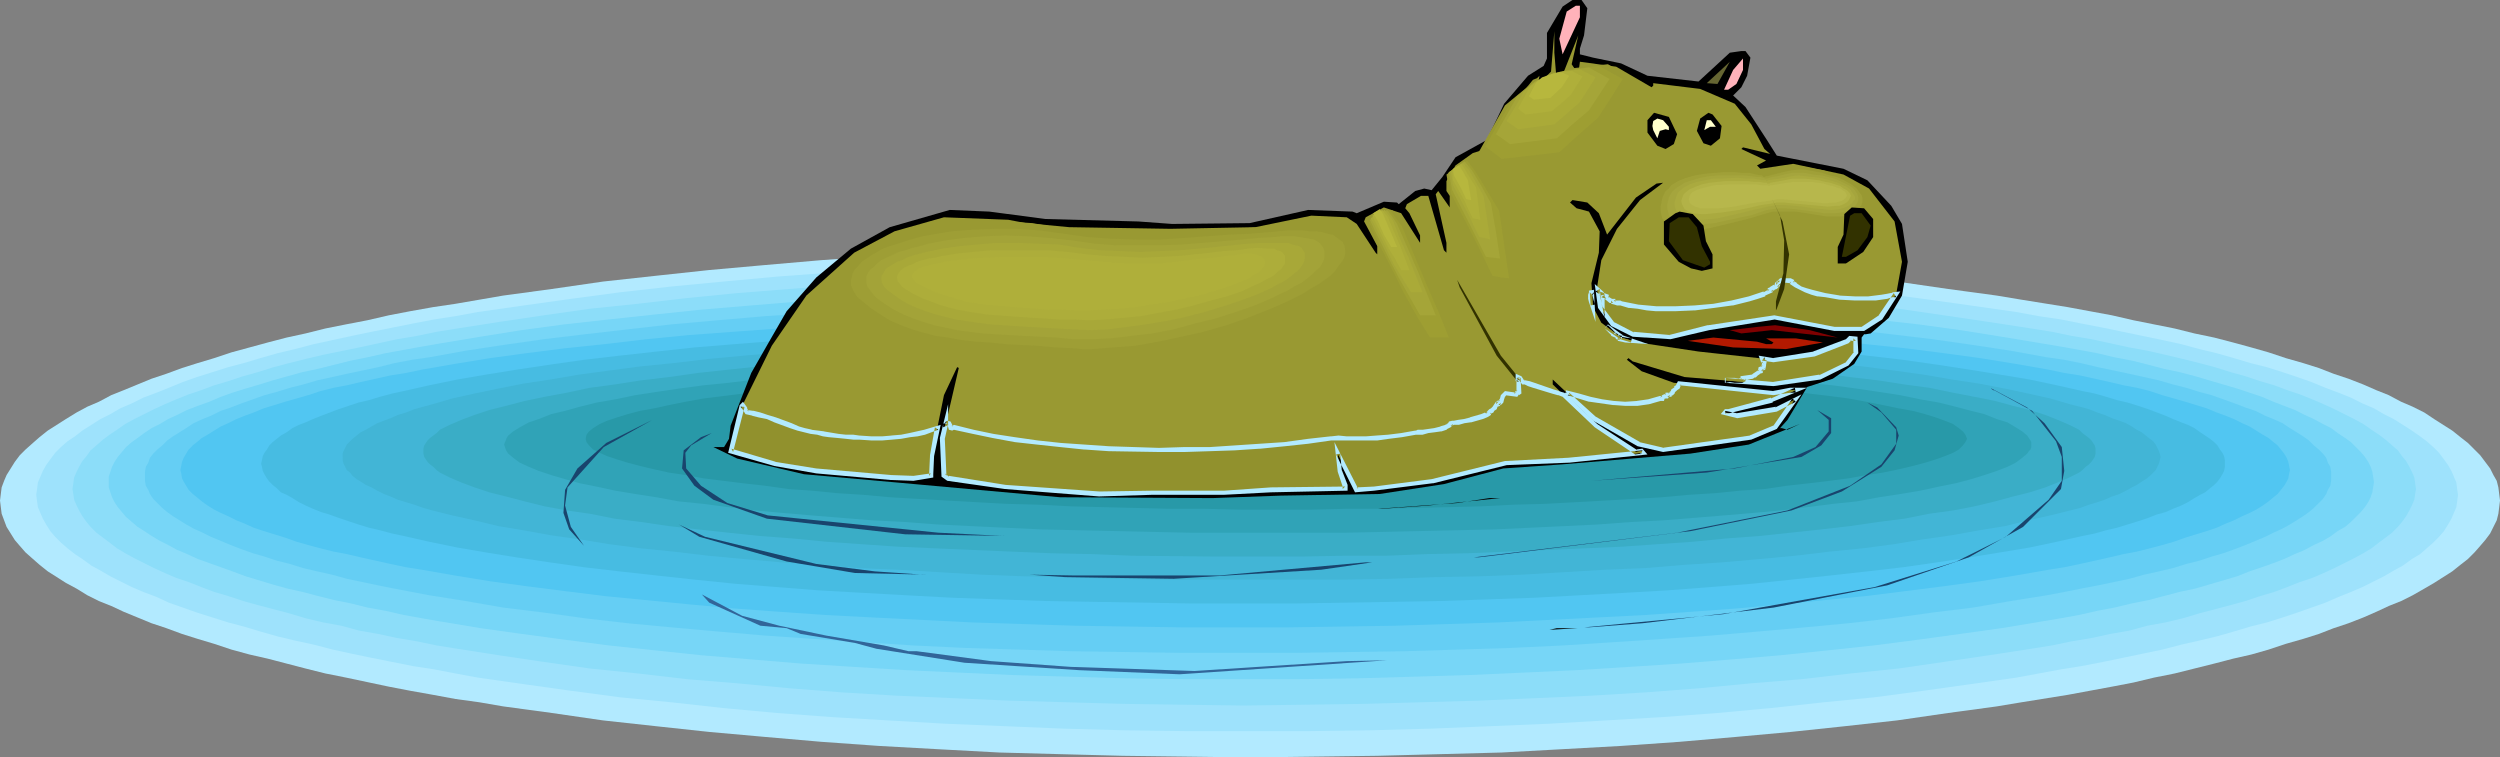 <?xml version="1.0" encoding="UTF-8" standalone="no"?>
<svg
   version="1.0"
   width="129.766mm"
   height="39.316mm"
   id="svg78"
   sodipodi:docname="Hippo in Water.wmf"
   xmlns:inkscape="http://www.inkscape.org/namespaces/inkscape"
   xmlns:sodipodi="http://sodipodi.sourceforge.net/DTD/sodipodi-0.dtd"
   xmlns="http://www.w3.org/2000/svg"
   xmlns:svg="http://www.w3.org/2000/svg">
  <rect width="100%" height="100%" fill="#808080" stroke="none"/>
  <sodipodi:namedview
     id="namedview78"
     pagecolor="#ffffff"
     bordercolor="#000000"
     borderopacity="0.25"
     inkscape:showpageshadow="2"
     inkscape:pageopacity="0.0"
     inkscape:pagecheckerboard="0"
     inkscape:deskcolor="#d1d1d1"
     inkscape:document-units="mm" />
  <defs
     id="defs1">
    <pattern
       id="WMFhbasepattern"
       patternUnits="userSpaceOnUse"
       width="6"
       height="6"
       x="0"
       y="0" />
  </defs>
  <path
     style="fill:#b2eaff;fill-opacity:1;fill-rule:evenodd;stroke:none"
     d="m 245.309,47.97 12.605,0.162 12.282,0.162 12.282,0.323 12.12,0.485 11.797,0.485 11.635,0.646 11.474,0.808 11.15,0.969 10.666,0.969 10.666,1.131 10.181,1.131 10.019,1.454 9.534,1.292 4.848,0.808 9.05,1.454 4.363,0.808 4.363,0.808 4.202,0.969 4.04,0.808 4.04,0.808 3.878,0.969 3.878,0.808 3.717,0.969 3.555,0.969 3.394,0.969 3.394,1.131 3.394,0.969 3.07,0.969 2.909,1.131 2.909,0.969 2.909,1.131 2.586,1.131 2.424,0.969 2.424,1.292 2.262,0.969 2.262,1.131 1.939,1.292 1.778,1.131 1.778,1.131 1.616,1.292 1.454,1.131 1.293,1.292 1.131,1.131 0.97,1.292 0.97,1.292 0.646,1.292 0.646,1.131 0.323,1.292 0.162,1.292 0.162,1.292 -0.162,1.292 -0.162,1.292 -0.323,1.292 -0.646,1.292 -0.646,1.292 -0.97,1.292 -0.97,1.131 -1.131,1.292 -1.293,1.292 -1.454,1.131 -1.616,1.292 -1.778,1.131 -1.778,1.131 -1.939,1.131 -2.262,1.292 -2.262,1.131 -2.424,0.969 -2.424,1.131 -2.586,1.131 -2.909,1.131 -2.909,0.969 -2.909,1.131 -3.07,0.969 -3.394,0.969 -3.394,1.131 -3.394,0.969 -3.555,0.808 -3.717,0.969 -3.878,0.969 -3.878,0.969 -4.04,0.808 -4.04,0.969 -4.202,0.808 -4.363,0.808 -4.363,0.808 -9.05,1.454 -4.848,0.808 -9.534,1.292 -10.019,1.454 -10.181,1.131 -10.666,1.131 -10.666,0.969 -11.15,0.969 -11.474,0.808 -11.635,0.646 -11.797,0.646 -12.12,0.323 -12.282,0.323 -12.282,0.162 -12.605,0.162 -12.605,-0.162 -12.443,-0.162 -12.282,-0.323 -11.958,-0.323 -11.958,-0.646 -11.635,-0.646 -11.312,-0.808 -11.15,-0.969 -10.827,-0.969 -10.504,-1.131 -10.342,-1.131 -10.019,-1.454 -9.534,-1.292 -4.686,-0.808 -4.686,-0.646 -4.363,-0.808 -4.525,-0.808 -4.202,-0.808 -8.403,-1.777 -4.04,-0.808 -3.878,-0.969 -3.717,-0.969 -3.717,-0.969 -3.555,-0.808 -3.555,-0.969 -3.394,-1.131 -3.232,-0.969 -3.07,-0.969 -3.07,-1.131 -2.909,-0.969 -2.747,-1.131 -2.747,-1.131 -2.424,-1.131 -2.424,-0.969 -2.262,-1.131 -2.101,-1.292 -2.101,-1.131 -1.778,-1.131 -1.778,-1.131 -1.616,-1.292 -1.293,-1.131 L 5.01,108.377 3.878,107.085 2.909,105.954 2.101,104.662 1.293,103.37 0.808,102.078 0.323,100.786 0.162,99.493 0,98.201 0.162,96.909 0.323,95.617 0.808,94.325 1.293,93.194 l 0.808,-1.292 0.808,-1.292 0.97,-1.292 1.131,-1.131 1.454,-1.292 1.293,-1.131 1.616,-1.292 1.778,-1.131 1.778,-1.131 2.101,-1.292 2.101,-1.131 2.262,-0.969 2.424,-1.292 2.424,-0.969 2.747,-1.131 2.747,-1.131 2.909,-0.969 3.07,-1.131 3.07,-0.969 3.232,-0.969 3.394,-1.131 3.555,-0.969 3.555,-0.969 3.717,-0.969 3.717,-0.808 3.878,-0.969 4.04,-0.808 4.202,-0.808 4.202,-0.969 4.202,-0.808 4.525,-0.808 4.363,-0.646 4.686,-0.808 4.686,-0.808 9.534,-1.292 10.019,-1.454 10.342,-1.131 10.504,-1.131 10.827,-0.969 11.15,-0.969 11.312,-0.808 11.635,-0.646 11.958,-0.485 11.958,-0.485 12.282,-0.323 12.443,-0.162 z"
     id="path1" />
  <path
     style="fill:#9ee2fc;fill-opacity:1;fill-rule:evenodd;stroke:none"
     d="m 244.662,50.716 h 12.282 l 11.958,0.162 11.797,0.323 11.797,0.485 11.474,0.485 11.15,0.646 10.989,0.646 10.827,0.808 10.504,0.969 10.342,0.969 9.858,1.131 9.696,1.292 9.211,1.292 9.05,1.292 4.363,0.808 4.363,0.646 4.04,0.808 4.202,0.808 3.878,0.808 3.878,0.808 3.878,0.808 3.717,0.808 3.555,0.969 3.394,0.808 3.394,0.969 3.232,0.969 3.232,0.808 3.07,0.969 2.909,0.969 2.747,0.969 2.747,1.131 2.586,0.969 2.424,0.969 2.262,1.131 2.262,0.969 1.939,1.131 1.939,0.969 1.778,1.131 1.778,1.131 1.616,1.131 1.293,0.969 1.293,1.131 1.131,1.131 0.97,1.292 0.808,1.131 0.646,1.131 0.485,1.131 0.485,1.131 0.162,1.292 0.162,1.131 -0.162,1.292 -0.162,1.131 -0.485,1.131 -0.485,1.131 -0.646,1.131 -0.808,1.292 -0.97,1.131 -1.131,1.131 -1.293,1.131 -1.293,1.131 -1.616,0.969 -1.778,1.292 -1.778,0.969 -1.939,1.131 -1.939,0.969 -2.262,1.131 -2.262,0.969 -2.424,0.969 -2.586,1.131 -2.747,0.969 -2.747,0.969 -2.909,0.969 -3.07,0.969 -3.232,0.808 -3.232,0.969 -3.394,0.969 -3.394,0.808 -3.555,0.808 -3.717,0.969 -3.878,0.808 -3.878,0.808 -3.878,0.808 -4.202,0.808 -4.04,0.646 -4.363,0.808 -4.363,0.808 -9.05,1.292 -9.211,1.292 -9.696,1.292 -9.858,0.969 -10.342,1.131 -10.504,0.969 -10.827,0.808 -10.989,0.646 -11.15,0.646 -11.474,0.485 -11.797,0.485 -11.797,0.323 -11.958,0.162 h -12.282 -12.12 l -12.12,-0.162 -11.797,-0.323 -11.635,-0.485 -11.635,-0.485 -11.15,-0.646 -10.989,-0.646 -10.827,-0.808 -10.504,-0.969 -10.181,-1.131 -10.019,-0.969 -9.696,-1.292 -9.211,-1.292 -9.05,-1.292 -4.363,-0.808 -4.202,-0.808 -4.202,-0.646 -4.04,-0.808 -4.04,-0.808 -3.878,-0.808 -3.717,-0.808 -3.717,-0.969 -3.717,-0.808 -3.394,-0.808 -3.394,-0.969 -3.232,-0.969 -3.07,-0.808 -3.07,-0.969 -3.07,-0.969 -2.747,-0.969 -2.747,-0.969 -2.424,-1.131 -2.586,-0.969 -2.262,-0.969 -2.262,-1.131 -1.939,-0.969 -1.939,-1.131 -1.778,-0.969 -1.778,-1.292 -1.454,-0.969 -1.454,-1.131 -1.293,-1.131 -1.131,-1.131 -0.97,-1.131 -0.808,-1.292 -0.646,-1.131 L 7.918,100.624 7.434,99.493 7.272,98.363 7.11,97.071 7.272,95.94 7.434,94.648 7.918,93.517 l 0.485,-1.131 0.646,-1.131 0.808,-1.131 0.97,-1.292 1.131,-1.131 1.293,-1.131 1.454,-0.969 1.454,-1.131 1.778,-1.131 1.778,-1.131 1.939,-0.969 1.939,-1.131 2.262,-0.969 2.262,-1.131 2.586,-0.969 2.424,-0.969 2.747,-1.131 2.747,-0.969 3.07,-0.969 3.07,-0.969 3.07,-0.808 3.232,-0.969 3.394,-0.969 3.394,-0.808 3.717,-0.969 3.717,-0.808 3.717,-0.808 3.878,-0.808 4.04,-0.808 4.04,-0.808 4.202,-0.808 4.202,-0.646 4.363,-0.808 9.05,-1.292 9.211,-1.292 9.696,-1.292 10.019,-1.131 10.181,-0.969 10.504,-0.969 10.827,-0.808 10.989,-0.646 11.15,-0.646 11.635,-0.485 11.635,-0.485 11.797,-0.323 12.12,-0.162 z"
     id="path2" />
  <path
     style="fill:#8cddf9;fill-opacity:1;fill-rule:evenodd;stroke:none"
     d="m 244.016,53.462 h 11.797 l 11.635,0.162 11.474,0.323 11.312,0.323 11.15,0.485 10.827,0.485 10.666,0.646 10.504,0.808 10.181,0.808 9.858,0.969 9.696,1.131 9.373,0.969 8.888,1.292 8.726,1.292 8.403,1.292 4.04,0.646 3.878,0.808 3.878,0.646 3.717,0.808 3.717,0.808 3.555,0.646 3.555,0.808 3.394,0.808 3.232,0.808 3.07,0.808 3.07,0.969 2.909,0.808 2.909,0.969 2.747,0.808 2.586,0.969 2.424,0.808 2.424,0.969 2.262,0.969 2.101,0.969 1.939,0.969 1.939,0.969 1.778,0.969 1.616,1.131 1.454,0.969 1.293,0.969 1.293,1.131 1.131,0.969 0.808,1.131 0.808,0.969 0.646,1.131 0.485,0.969 0.485,1.131 0.162,1.131 0.162,1.131 -0.162,0.969 -0.162,1.131 -0.485,1.131 -0.485,0.969 -0.646,1.131 -0.808,1.131 -0.808,0.969 -1.131,1.131 -1.293,0.969 -1.293,0.969 -1.454,1.131 -1.616,0.969 -1.778,0.969 -1.939,0.969 -1.939,0.969 -2.101,0.969 -2.262,0.969 -2.424,0.808 -2.424,0.969 -2.586,0.969 -2.747,0.808 -2.909,0.969 -2.909,0.808 -3.07,0.808 -3.07,0.808 -3.232,0.969 -3.394,0.808 -3.555,0.646 -3.555,0.969 -3.717,0.646 -3.717,0.808 -3.878,0.646 -3.878,0.808 -4.04,0.646 -8.403,1.292 -8.726,1.292 -8.888,1.292 -9.373,0.969 -9.696,1.131 -9.858,0.808 -10.181,0.969 -10.504,0.808 -10.666,0.646 -10.827,0.485 -11.15,0.485 -11.312,0.323 -11.474,0.323 -11.635,0.162 -11.797,0.162 -11.797,-0.162 -11.635,-0.162 -11.474,-0.323 -11.312,-0.323 -10.989,-0.485 -10.989,-0.485 -10.666,-0.646 -10.342,-0.808 -10.181,-0.969 -9.858,-0.808 -9.696,-1.131 -9.373,-0.969 -9.05,-1.292 -8.726,-1.292 -8.242,-1.292 -4.04,-0.646 -3.878,-0.808 -3.878,-0.646 -3.717,-0.808 -3.717,-0.646 -3.555,-0.969 -3.555,-0.646 -3.394,-0.808 -3.232,-0.969 -3.07,-0.808 -3.07,-0.808 -2.909,-0.808 -2.909,-0.969 -2.747,-0.808 -2.586,-0.969 -2.424,-0.969 -2.424,-0.808 -2.262,-0.969 -2.101,-0.969 -1.939,-0.969 -1.939,-0.969 -1.778,-0.969 -1.616,-0.969 -1.454,-1.131 -1.293,-0.969 -1.293,-0.969 -1.131,-1.131 -0.808,-0.969 -0.808,-1.131 -0.646,-1.131 -0.485,-0.969 -0.485,-1.131 -0.162,-1.131 -0.162,-0.969 0.162,-1.131 0.162,-1.131 0.485,-1.131 0.485,-0.969 0.646,-1.131 0.808,-0.969 0.808,-1.131 1.131,-0.969 1.293,-1.131 1.293,-0.969 1.454,-0.969 1.616,-1.131 1.778,-0.969 1.939,-0.969 1.939,-0.969 2.101,-0.969 2.262,-0.969 2.424,-0.969 2.424,-0.808 2.586,-0.969 2.747,-0.808 2.909,-0.969 2.909,-0.808 3.07,-0.969 3.07,-0.808 3.232,-0.808 3.394,-0.808 7.11,-1.454 3.717,-0.808 3.717,-0.808 3.878,-0.646 3.878,-0.808 4.04,-0.646 8.242,-1.292 8.726,-1.292 9.05,-1.292 9.373,-0.969 9.696,-1.131 9.858,-0.969 10.181,-0.808 10.342,-0.808 10.666,-0.646 10.989,-0.485 10.989,-0.485 11.312,-0.323 11.474,-0.323 11.635,-0.162 z"
     id="path3" />
  <path
     style="fill:#77d6f7;fill-opacity:1;fill-rule:evenodd;stroke:none"
     d="m 243.531,56.046 h 11.312 l 11.312,0.162 11.15,0.323 10.827,0.323 10.827,0.323 10.504,0.485 10.342,0.646 10.019,0.808 9.858,0.808 9.534,0.808 9.373,0.969 9.05,0.969 8.726,0.969 8.242,1.131 8.08,1.292 7.757,1.292 3.878,0.646 3.555,0.646 3.555,0.646 3.394,0.808 3.394,0.646 3.232,0.808 3.07,0.808 3.07,0.646 3.07,0.808 2.747,0.808 2.747,0.808 2.747,0.808 2.424,0.808 2.424,0.808 2.262,0.969 2.101,0.808 2.101,0.808 1.939,0.969 1.778,0.808 1.778,0.969 1.616,0.808 1.293,0.969 1.454,0.969 1.131,0.808 0.97,0.969 0.97,0.969 0.808,0.969 0.646,0.969 0.485,0.969 0.323,0.969 0.162,0.969 0.162,1.131 -0.162,0.969 -0.162,0.969 -0.323,0.969 -0.485,0.969 -0.646,0.969 -0.808,0.969 -0.97,0.969 -0.97,0.969 -1.131,0.969 -1.454,0.808 -1.293,0.969 -1.616,0.969 -1.778,0.808 -1.778,0.969 -1.939,0.808 -2.101,0.969 -2.101,0.808 -2.262,0.808 -2.424,0.808 -2.424,0.969 -5.494,1.615 -2.747,0.808 -3.07,0.646 -3.07,0.808 -3.07,0.808 -3.232,0.646 -3.394,0.808 -3.394,0.646 -3.555,0.808 -3.555,0.646 -3.878,0.646 -7.757,1.292 -8.08,1.131 -8.242,1.131 -8.726,1.131 -9.05,0.969 -9.373,0.969 -9.534,0.808 -9.858,0.808 -10.019,0.646 -10.342,0.646 -10.504,0.485 -10.827,0.485 -10.827,0.323 -11.15,0.323 -11.312,0.162 h -11.312 -11.312 l -11.312,-0.162 -11.15,-0.323 -10.989,-0.323 -10.666,-0.485 -10.504,-0.485 -10.342,-0.646 -10.181,-0.646 -9.696,-0.808 -9.696,-0.808 -9.211,-0.969 -9.05,-0.969 -8.726,-1.131 -8.403,-1.131 -8.08,-1.131 -7.757,-1.292 -3.717,-0.646 -3.555,-0.646 -3.555,-0.808 -3.555,-0.646 -3.232,-0.808 -3.232,-0.646 -3.232,-0.808 -3.07,-0.808 -2.909,-0.646 -2.909,-0.808 -5.333,-1.615 -2.586,-0.969 -2.262,-0.808 -2.262,-0.808 -2.262,-0.808 -2.101,-0.969 -1.939,-0.808 -1.778,-0.969 -1.616,-0.808 -1.616,-0.969 -1.454,-0.969 -1.293,-0.808 -1.131,-0.969 -1.131,-0.969 -0.808,-0.969 -0.808,-0.969 -0.646,-0.969 -0.485,-0.969 -0.323,-0.969 -0.323,-0.969 v -0.969 -1.131 l 0.323,-0.969 0.323,-0.969 0.485,-0.969 0.646,-0.969 0.808,-0.969 0.808,-0.969 1.131,-0.969 1.131,-0.808 1.293,-0.969 1.454,-0.969 1.616,-0.808 1.616,-0.969 1.778,-0.808 1.939,-0.969 2.101,-0.808 2.262,-0.808 2.262,-0.969 2.262,-0.808 2.586,-0.808 2.747,-0.808 2.586,-0.808 2.909,-0.808 2.909,-0.808 3.07,-0.646 3.232,-0.808 3.232,-0.808 3.232,-0.646 3.555,-0.808 3.555,-0.646 3.555,-0.646 3.717,-0.646 7.757,-1.292 8.08,-1.292 8.403,-1.131 8.726,-0.969 9.05,-0.969 9.211,-0.969 9.696,-0.808 9.696,-0.808 10.181,-0.808 10.342,-0.646 10.504,-0.485 10.666,-0.323 10.989,-0.323 11.15,-0.323 11.312,-0.162 z"
     id="path4" />
  <path
     style="fill:#65cef4;fill-opacity:1;fill-rule:evenodd;stroke:none"
     d="m 242.885,58.63 h 10.989 l 10.827,0.162 10.827,0.162 10.504,0.323 10.342,0.485 10.181,0.485 10.019,0.485 9.696,0.646 9.373,0.646 9.373,0.808 9.05,0.808 8.565,0.969 8.403,0.969 8.08,0.969 7.918,1.131 7.434,1.131 7.11,1.292 3.394,0.485 3.232,0.646 3.394,0.808 3.07,0.646 3.07,0.646 2.909,0.646 2.909,0.646 2.747,0.808 2.586,0.646 2.586,0.808 2.424,0.646 2.262,0.808 2.262,0.808 2.101,0.808 1.939,0.646 1.939,0.969 1.616,0.646 1.778,0.808 1.454,0.969 1.293,0.808 1.293,0.808 1.131,0.808 0.97,0.969 0.97,0.808 0.808,0.808 0.646,0.808 0.323,0.969 0.485,0.808 0.162,0.969 v 0.969 0.808 l -0.162,0.969 -0.485,0.808 -0.323,0.808 -0.646,0.969 -0.808,0.808 -0.97,0.969 -0.97,0.808 -1.131,0.808 -1.293,0.808 -1.293,0.808 -1.454,0.808 -1.778,0.808 -1.616,0.808 -1.939,0.808 -1.939,0.808 -2.101,0.808 -2.262,0.808 -2.262,0.646 -2.424,0.808 -2.586,0.646 -2.586,0.808 -2.747,0.646 -2.909,0.646 -2.909,0.808 -3.07,0.646 -3.07,0.646 -3.394,0.646 -3.232,0.646 -3.394,0.646 -7.11,1.131 -7.434,1.292 -7.918,0.969 -8.08,1.131 -8.403,0.969 -8.565,0.808 -9.05,0.808 -9.373,0.808 -9.373,0.646 -9.696,0.646 -10.019,0.646 -10.181,0.485 -10.342,0.323 -10.504,0.323 -10.827,0.162 -10.827,0.162 h -10.989 -10.989 l -10.827,-0.162 -10.827,-0.162 -10.504,-0.323 -10.342,-0.323 -10.181,-0.485 -10.019,-0.646 -9.696,-0.646 -9.373,-0.646 -9.373,-0.808 -9.05,-0.808 -8.565,-0.808 -8.403,-0.969 -8.08,-1.131 -7.918,-0.969 -7.434,-1.292 -7.11,-1.131 -3.394,-0.646 -3.394,-0.646 -3.232,-0.646 -3.07,-0.646 -3.07,-0.646 -2.909,-0.808 -2.909,-0.646 -2.747,-0.646 -2.586,-0.808 -2.586,-0.646 -2.424,-0.808 -2.262,-0.646 -2.262,-0.808 -2.101,-0.808 -1.939,-0.808 -1.939,-0.808 -1.616,-0.808 -1.778,-0.808 -1.454,-0.808 -1.293,-0.808 -1.293,-0.808 -1.131,-0.808 -0.97,-0.808 -0.97,-0.969 -0.808,-0.808 -0.646,-0.969 -0.323,-0.808 -0.485,-0.808 -0.162,-0.969 v -0.808 -0.969 l 0.162,-0.969 0.485,-0.808 0.323,-0.969 0.646,-0.808 0.808,-0.808 0.97,-0.808 0.97,-0.969 1.131,-0.808 1.293,-0.808 1.293,-0.808 1.454,-0.969 1.778,-0.808 1.616,-0.646 1.939,-0.969 1.939,-0.646 2.101,-0.808 2.262,-0.808 2.262,-0.808 2.424,-0.646 2.586,-0.808 2.586,-0.646 2.747,-0.808 2.909,-0.646 2.909,-0.646 3.07,-0.646 3.07,-0.646 3.232,-0.808 3.394,-0.646 3.394,-0.485 7.11,-1.292 7.434,-1.131 7.918,-1.131 8.08,-0.969 8.403,-0.969 8.565,-0.969 9.05,-0.808 9.373,-0.808 9.373,-0.646 9.696,-0.646 10.019,-0.485 10.181,-0.485 10.342,-0.485 10.504,-0.323 10.827,-0.162 10.827,-0.162 z"
     id="path5" />
  <path
     style="fill:#51c6f2;fill-opacity:1;fill-rule:evenodd;stroke:none"
     d="m 242.238,61.376 h 10.666 10.504 l 10.342,0.323 10.181,0.323 10.019,0.323 9.696,0.323 9.696,0.485 9.373,0.646 9.211,0.646 8.888,0.646 8.726,0.646 8.242,0.808 8.242,0.969 7.757,0.808 7.595,0.969 7.11,0.969 6.949,1.131 6.464,1.131 3.07,0.646 3.07,0.485 2.909,0.646 2.909,0.646 2.747,0.646 2.586,0.485 2.586,0.646 2.424,0.808 2.262,0.646 2.262,0.646 2.101,0.646 2.101,0.646 1.939,0.808 1.778,0.646 1.616,0.646 1.616,0.808 1.454,0.646 1.293,0.808 1.293,0.808 1.131,0.646 0.97,0.808 0.808,0.646 0.646,0.808 0.646,0.808 0.485,0.808 0.323,0.808 0.162,0.808 0.162,0.808 -0.162,0.646 -0.162,0.969 -0.323,0.646 -0.485,0.808 -0.646,0.808 -0.646,0.808 -0.808,0.646 -0.97,0.808 -1.131,0.808 -1.293,0.808 -1.293,0.646 -1.454,0.646 -1.616,0.808 -1.616,0.646 -1.778,0.808 -1.939,0.646 -2.101,0.646 -2.101,0.646 -2.262,0.808 -2.262,0.646 -2.424,0.646 -2.586,0.646 -2.586,0.485 -2.747,0.646 -2.909,0.646 -2.909,0.646 -3.07,0.646 -3.07,0.485 -6.464,1.131 -6.949,1.131 -7.11,0.969 -7.595,0.969 -7.757,0.969 -8.242,0.808 -8.242,0.808 -8.726,0.808 -8.888,0.646 -9.211,0.646 -9.373,0.485 -9.696,0.485 -9.696,0.485 -10.019,0.323 -10.181,0.323 -10.342,0.162 -10.504,0.162 h -10.666 -10.504 l -10.504,-0.162 -10.342,-0.162 -10.181,-0.323 -10.019,-0.323 -9.696,-0.485 -9.696,-0.485 -9.373,-0.485 -9.211,-0.646 -8.888,-0.646 -8.726,-0.808 -8.242,-0.808 -8.242,-0.808 -7.757,-0.969 -7.595,-0.969 -7.11,-0.969 -6.949,-1.131 -6.464,-1.131 -3.07,-0.485 -3.07,-0.646 -2.909,-0.646 -2.909,-0.646 -2.747,-0.646 -2.586,-0.485 -2.586,-0.646 -2.424,-0.646 -2.262,-0.646 -2.262,-0.808 -2.101,-0.646 -2.101,-0.646 -1.939,-0.646 -1.778,-0.808 -1.616,-0.646 -1.616,-0.808 -1.454,-0.646 -1.293,-0.646 -1.293,-0.808 -1.131,-0.808 -0.97,-0.808 -0.808,-0.646 -0.808,-0.808 -0.485,-0.808 -0.485,-0.808 -0.323,-0.646 -0.162,-0.969 -0.162,-0.646 0.162,-0.808 0.162,-0.808 0.323,-0.808 0.485,-0.808 0.485,-0.808 0.808,-0.808 0.808,-0.646 0.97,-0.808 1.131,-0.646 1.293,-0.808 1.293,-0.808 1.454,-0.646 1.616,-0.808 1.616,-0.646 1.778,-0.646 1.939,-0.808 2.101,-0.646 2.101,-0.646 2.262,-0.646 2.262,-0.646 2.424,-0.808 2.586,-0.646 2.586,-0.485 2.747,-0.646 2.909,-0.646 2.909,-0.646 3.07,-0.485 3.07,-0.646 6.464,-1.131 6.949,-1.131 7.11,-0.969 7.595,-0.969 7.757,-0.808 8.242,-0.969 8.242,-0.808 8.726,-0.646 8.888,-0.646 9.211,-0.646 9.373,-0.646 9.696,-0.485 9.696,-0.323 10.019,-0.323 10.181,-0.323 10.342,-0.323 h 10.504 z"
     id="path6" />
  <path
     style="fill:#47bce2;fill-opacity:1;fill-rule:evenodd;stroke:none"
     d="m 243.854,63.476 h 10.019 l 9.696,0.162 9.696,0.162 9.373,0.323 9.211,0.323 9.211,0.323 8.888,0.323 8.888,0.646 8.403,0.485 8.403,0.646 8.08,0.646 7.757,0.646 7.595,0.808 7.272,0.808 6.949,0.808 6.787,0.969 6.302,0.969 5.979,0.969 5.818,0.969 5.333,1.131 5.01,1.131 2.424,0.485 2.262,0.646 2.101,0.646 2.101,0.485 2.101,0.646 1.939,0.646 3.394,1.292 1.454,0.646 1.616,0.646 1.293,0.485 1.293,0.646 1.131,0.808 0.97,0.646 0.97,0.646 0.808,0.646 0.646,0.646 0.485,0.808 0.485,0.646 0.323,0.646 0.162,0.808 v 0.646 0.646 l -0.162,0.808 -0.323,0.646 -0.485,0.808 -0.485,0.646 -0.646,0.646 -0.808,0.646 -0.97,0.808 -0.97,0.485 -1.131,0.646 -1.293,0.808 -1.293,0.646 -1.616,0.646 -1.454,0.646 -1.778,0.485 -1.616,0.646 -1.939,0.646 -2.101,0.646 -2.101,0.646 -2.101,0.485 -2.262,0.646 -2.424,0.485 -5.01,1.131 -5.333,1.131 -5.818,0.969 -5.979,0.969 -6.302,0.969 -6.787,0.969 -6.949,0.808 -7.272,0.808 -7.595,0.808 -7.757,0.808 -8.08,0.646 -8.403,0.646 -8.403,0.485 -8.888,0.485 -8.888,0.485 -9.211,0.323 -9.211,0.323 -9.373,0.162 -9.696,0.162 -9.696,0.162 h -10.019 -9.858 l -9.696,-0.162 -9.696,-0.162 -9.373,-0.162 -9.373,-0.323 -9.05,-0.323 -9.05,-0.485 -8.726,-0.485 -8.565,-0.485 -8.242,-0.646 -8.08,-0.646 -7.918,-0.808 -7.434,-0.808 -7.272,-0.808 -6.949,-0.808 -6.787,-0.969 -6.464,-0.969 -5.979,-0.969 -5.656,-0.969 -5.494,-1.131 -5.01,-1.131 -2.262,-0.485 -2.424,-0.646 -2.101,-0.485 -2.101,-0.646 -1.939,-0.646 -1.939,-0.646 -1.778,-0.646 -1.616,-0.485 -1.616,-0.646 -1.454,-0.646 -1.293,-0.646 -1.293,-0.808 -1.131,-0.646 -1.131,-0.485 -0.808,-0.808 -0.808,-0.646 -0.646,-0.646 -0.485,-0.646 -0.485,-0.808 -0.323,-0.646 -0.162,-0.808 -0.162,-0.646 0.162,-0.646 0.162,-0.808 0.323,-0.646 0.485,-0.646 0.485,-0.808 0.646,-0.646 0.808,-0.646 0.808,-0.646 1.131,-0.646 1.131,-0.808 1.293,-0.646 1.293,-0.485 1.454,-0.646 1.616,-0.646 3.394,-1.292 1.939,-0.646 1.939,-0.646 2.101,-0.485 2.101,-0.646 2.424,-0.646 2.262,-0.485 5.01,-1.131 5.494,-1.131 5.656,-0.969 5.979,-0.969 6.464,-0.969 6.787,-0.969 6.949,-0.808 7.272,-0.808 7.434,-0.808 7.918,-0.646 8.08,-0.646 8.242,-0.646 8.565,-0.485 8.726,-0.646 9.05,-0.323 9.05,-0.323 9.373,-0.323 9.373,-0.323 9.696,-0.162 9.696,-0.162 z"
     id="path7" />
  <path
     style="fill:#42b5d6;fill-opacity:1;fill-rule:evenodd;stroke:none"
     d="m 245.47,65.737 h 9.211 9.05 l 8.888,0.162 8.726,0.323 8.726,0.162 8.403,0.323 8.242,0.485 8.08,0.323 7.918,0.485 7.757,0.646 7.434,0.485 7.272,0.646 6.949,0.646 6.787,0.808 6.464,0.646 6.141,0.808 5.818,0.808 5.656,0.969 5.333,0.808 5.01,0.969 4.525,0.969 4.363,0.969 3.878,1.131 1.939,0.485 1.778,0.485 1.616,0.646 1.454,0.485 1.454,0.646 1.454,0.485 1.293,0.485 1.131,0.646 0.97,0.646 0.97,0.485 0.808,0.646 0.808,0.646 0.646,0.485 0.485,0.646 0.323,0.646 0.323,0.646 0.162,0.485 0.162,0.646 -0.162,0.646 -0.162,0.646 -0.323,0.646 -0.323,0.646 -0.485,0.485 -0.646,0.646 -0.808,0.646 -0.808,0.485 -0.97,0.646 -0.97,0.485 -1.131,0.646 -1.293,0.646 -1.454,0.485 -1.454,0.646 -1.454,0.485 -1.616,0.485 -1.778,0.646 -1.939,0.485 -3.878,0.969 -4.363,0.969 -4.525,1.131 -5.01,0.808 -5.333,0.969 -5.656,0.808 -5.818,0.969 -6.141,0.808 -6.464,0.646 -6.787,0.808 -6.949,0.646 -7.272,0.646 -7.434,0.485 -7.757,0.646 -7.918,0.323 -8.08,0.485 -8.242,0.485 -8.403,0.323 -8.726,0.162 -8.726,0.323 -8.888,0.162 h -9.05 -9.211 -9.05 -9.05 l -9.05,-0.162 -8.726,-0.323 -8.565,-0.162 -8.403,-0.323 -8.242,-0.485 -8.242,-0.485 -7.757,-0.323 -7.757,-0.646 -7.434,-0.485 -7.272,-0.646 -6.949,-0.646 -6.787,-0.808 -6.464,-0.646 -6.141,-0.808 -5.979,-0.969 -5.656,-0.808 -5.333,-0.969 -4.848,-0.808 -4.686,-1.131 -4.363,-0.969 -3.878,-0.969 -1.778,-0.485 -1.778,-0.646 -1.616,-0.485 -1.616,-0.485 -1.454,-0.646 -1.293,-0.485 -1.293,-0.646 -1.131,-0.646 -1.131,-0.485 -0.97,-0.646 -0.808,-0.485 -0.808,-0.646 -0.485,-0.646 -0.646,-0.485 -0.323,-0.646 -0.323,-0.646 -0.162,-0.646 V 89.641 88.995 l 0.162,-0.485 0.323,-0.646 0.323,-0.646 0.646,-0.646 0.485,-0.485 0.808,-0.646 0.808,-0.646 0.97,-0.485 1.131,-0.646 1.131,-0.646 1.293,-0.485 1.293,-0.485 1.454,-0.646 1.616,-0.485 1.616,-0.646 1.778,-0.485 1.778,-0.485 3.878,-1.131 4.363,-0.969 4.686,-0.969 4.848,-0.969 5.333,-0.808 5.656,-0.969 5.979,-0.808 6.141,-0.808 6.464,-0.646 6.787,-0.808 6.949,-0.646 7.272,-0.646 7.434,-0.485 7.757,-0.646 7.757,-0.485 8.242,-0.323 8.242,-0.485 8.403,-0.323 8.565,-0.162 8.726,-0.323 9.05,-0.162 h 9.05 z"
     id="path8" />
  <path
     style="fill:#3aadc6;fill-opacity:1;fill-rule:evenodd;stroke:none"
     d="m 247.086,67.836 h 8.403 l 8.242,0.162 8.242,0.162 8.08,0.162 7.918,0.162 7.757,0.323 7.757,0.323 7.434,0.323 7.272,0.485 6.949,0.323 6.949,0.646 6.626,0.485 6.464,0.485 6.141,0.646 5.979,0.646 5.656,0.808 5.494,0.646 5.171,0.808 4.848,0.646 4.686,0.969 4.202,0.808 4.04,0.808 3.555,0.969 3.232,0.808 3.07,0.969 2.424,0.969 2.262,0.969 0.97,0.485 0.97,0.485 0.646,0.646 0.646,0.485 0.646,0.485 0.485,0.485 0.646,0.969 0.162,0.646 v 0.485 0.485 l -0.162,0.646 -0.646,0.969 -0.485,0.485 -0.646,0.485 -0.646,0.646 -0.646,0.485 -0.97,0.485 -0.97,0.485 -2.262,0.969 -2.424,0.969 -3.07,0.969 -3.232,0.808 -3.555,0.969 -4.04,0.969 -4.202,0.808 -4.686,0.646 -4.848,0.969 -5.171,0.646 -5.494,0.808 -5.656,0.646 -5.979,0.646 -6.141,0.646 -6.464,0.485 -6.626,0.646 -6.949,0.485 -6.949,0.485 -7.272,0.323 -7.434,0.323 -7.757,0.323 -7.757,0.323 -7.918,0.162 -8.08,0.323 h -8.242 l -8.242,0.162 h -8.403 -8.565 l -16.483,-0.162 -7.918,-0.323 -7.918,-0.162 -7.757,-0.323 -7.595,-0.323 -7.434,-0.323 -7.272,-0.323 -7.11,-0.485 -6.949,-0.485 -6.626,-0.646 -6.464,-0.485 -6.141,-0.646 -5.979,-0.646 -5.656,-0.646 -5.494,-0.808 -5.171,-0.646 -4.848,-0.969 -4.525,-0.646 -4.363,-0.808 -3.878,-0.969 -3.717,-0.969 -3.232,-0.808 -2.909,-0.969 -2.586,-0.969 -2.262,-0.969 -0.97,-0.485 -0.97,-0.485 -0.646,-0.485 -0.646,-0.646 -0.646,-0.485 -0.485,-0.485 -0.646,-0.969 -0.162,-0.646 v -0.485 -0.485 l 0.162,-0.646 0.646,-0.969 0.485,-0.485 0.646,-0.485 0.646,-0.485 0.646,-0.646 0.97,-0.485 0.97,-0.485 2.262,-0.969 2.586,-0.969 2.909,-0.969 3.232,-0.808 3.717,-0.969 3.878,-0.808 4.363,-0.808 4.525,-0.969 4.848,-0.646 5.171,-0.808 5.494,-0.646 5.656,-0.808 5.979,-0.646 6.141,-0.646 6.464,-0.485 6.626,-0.485 6.949,-0.646 7.11,-0.323 7.272,-0.485 7.434,-0.323 7.595,-0.323 7.757,-0.323 7.918,-0.162 7.918,-0.162 16.483,-0.323 z"
     id="path9" />
  <path
     style="fill:#30a3b7;fill-opacity:1;fill-rule:evenodd;stroke:none"
     d="m 248.702,69.936 h 7.595 7.757 l 7.434,0.162 7.272,0.162 7.272,0.323 7.11,0.162 6.949,0.323 6.787,0.162 6.626,0.485 6.464,0.323 6.302,0.323 5.979,0.485 5.979,0.485 5.656,0.646 5.494,0.485 5.171,0.646 5.01,0.485 4.686,0.646 4.363,0.646 4.202,0.646 3.878,0.808 3.717,0.646 3.232,0.808 3.07,0.808 2.586,0.646 2.424,0.969 2.101,0.646 1.616,0.969 1.293,0.808 0.97,0.808 0.323,0.485 0.323,0.485 0.162,0.323 v 0.485 0.485 l -0.162,0.485 -0.323,0.323 -0.323,0.485 -0.97,0.808 -1.293,0.969 -1.616,0.808 -2.101,0.808 -2.424,0.808 -2.586,0.808 -3.07,0.808 -3.232,0.646 -3.717,0.808 -3.878,0.646 -4.202,0.646 -4.363,0.808 -4.686,0.485 -5.01,0.646 -5.171,0.646 -5.494,0.485 -5.656,0.485 -5.979,0.485 -5.979,0.485 -6.302,0.323 -6.464,0.485 -6.626,0.323 -6.787,0.323 -6.949,0.323 -7.11,0.162 -7.272,0.162 -7.272,0.162 -7.434,0.162 h -7.757 -7.595 -7.595 -7.757 l -7.434,-0.162 -7.272,-0.162 -7.272,-0.162 -7.11,-0.162 -6.949,-0.323 -6.787,-0.323 -6.626,-0.323 -6.464,-0.485 -6.302,-0.323 -5.979,-0.485 -5.979,-0.485 -5.656,-0.485 -5.333,-0.485 -5.333,-0.646 -4.848,-0.646 -4.848,-0.485 -4.363,-0.808 -4.202,-0.646 -3.878,-0.646 -3.717,-0.808 -3.232,-0.646 -2.909,-0.808 -2.747,-0.808 -2.424,-0.808 -1.939,-0.808 -1.778,-0.808 -1.293,-0.969 -0.97,-0.808 -0.323,-0.485 -0.162,-0.323 -0.162,-0.485 -0.162,-0.485 0.162,-0.485 0.162,-0.323 0.162,-0.485 0.323,-0.485 0.97,-0.808 1.293,-0.808 1.778,-0.969 1.939,-0.646 2.424,-0.969 2.747,-0.646 2.909,-0.808 3.232,-0.808 3.717,-0.646 3.878,-0.808 4.202,-0.646 4.363,-0.646 4.848,-0.646 4.848,-0.485 5.333,-0.646 5.333,-0.485 5.656,-0.646 5.979,-0.485 5.979,-0.485 6.302,-0.323 6.464,-0.323 6.626,-0.485 6.787,-0.162 6.949,-0.323 7.11,-0.162 7.272,-0.323 7.272,-0.162 7.434,-0.162 h 7.757 z"
     id="path10" />
  <path
     style="fill:#2899a8;fill-opacity:1;fill-rule:evenodd;stroke:none"
     d="m 250.318,72.036 h 6.949 l 6.787,0.162 6.787,0.162 h 6.626 l 6.626,0.162 6.464,0.162 6.302,0.323 6.141,0.162 5.979,0.323 5.818,0.323 5.656,0.323 5.494,0.323 5.333,0.323 5.171,0.485 4.848,0.485 4.848,0.485 4.363,0.485 4.363,0.485 4.04,0.485 3.717,0.485 3.555,0.646 3.232,0.646 3.07,0.646 2.747,0.485 2.424,0.646 2.101,0.646 1.778,0.646 1.616,0.646 1.131,0.808 0.808,0.646 0.485,0.646 0.323,0.808 -0.323,0.646 -0.485,0.646 -0.808,0.808 -1.131,0.646 -1.616,0.646 -1.778,0.646 -2.101,0.646 -2.424,0.646 -2.747,0.646 -3.07,0.646 -3.232,0.485 -3.555,0.646 -3.717,0.485 -4.04,0.485 -4.363,0.485 -4.363,0.646 -4.848,0.323 -4.848,0.485 -5.171,0.323 -5.333,0.485 -5.494,0.323 -5.656,0.323 -5.818,0.323 -5.979,0.323 -6.141,0.162 -6.302,0.323 -6.464,0.162 -6.626,0.162 -6.626,0.162 h -6.787 l -6.787,0.162 h -6.949 -6.949 l -6.949,-0.162 h -6.787 l -6.626,-0.162 -6.464,-0.162 -6.464,-0.162 -6.302,-0.323 -6.141,-0.162 -5.979,-0.323 -5.818,-0.323 -5.656,-0.323 -5.494,-0.323 -5.333,-0.485 -5.171,-0.323 -4.848,-0.485 -4.686,-0.323 -4.525,-0.646 -4.363,-0.485 -3.878,-0.485 -3.878,-0.485 -3.555,-0.646 -3.232,-0.485 -2.909,-0.646 -2.747,-0.646 -2.424,-0.646 -2.101,-0.646 -1.939,-0.646 -1.454,-0.646 -1.293,-0.646 -0.808,-0.808 -0.485,-0.646 -0.162,-0.646 0.162,-0.808 0.485,-0.646 0.808,-0.646 1.293,-0.808 1.454,-0.646 1.939,-0.646 2.101,-0.646 2.424,-0.646 2.747,-0.485 2.909,-0.646 3.232,-0.646 3.555,-0.646 3.878,-0.485 3.878,-0.485 4.363,-0.485 4.525,-0.485 4.686,-0.485 4.848,-0.485 5.171,-0.485 5.333,-0.323 5.494,-0.323 5.656,-0.323 5.818,-0.323 5.979,-0.323 6.141,-0.162 6.302,-0.323 6.464,-0.162 6.464,-0.162 h 6.626 l 6.787,-0.162 6.949,-0.162 z"
     id="path11" />
  <path
     style="fill:#000000;fill-opacity:1;fill-rule:evenodd;stroke:none"
     d="m 311.403,1.615 -0.646,5.33 -0.808,2.584 v 1.131 l 2.586,0.646 5.494,1.131 5.171,2.423 10.019,1.131 6.141,-5.653 2.262,-0.323 h 0.808 l 0.97,1.292 -0.646,3.553 -1.131,2.261 -1.616,1.615 2.424,2.261 4.202,6.461 1.939,3.069 13.09,2.584 4.686,2.261 4.686,5.007 2.101,3.553 1.131,7.43 -1.131,6.622 -2.586,4.361 -3.555,3.069 -0.97,0.162 h -0.323 l -0.485,0.646 v 2.746 l -1.454,2.423 -4.202,2.907 -5.01,1.615 -3.878,6.461 -1.454,1.615 h 0.323 l 1.131,0.323 2.424,-1.131 -10.019,4.038 -11.474,1.777 -25.048,2.1 -11.635,0.808 -11.635,3.069 -12.605,1.938 -19.392,0.323 -13.413,0.485 -29.896,-0.162 -32.158,-2.907 -18.099,-1.615 -13.09,-3.069 -4.686,-2.261 h 2.101 l 0.97,-1.615 0.323,-2.584 4.04,-10.337 3.878,-6.784 3.07,-5.33 5.818,-6.622 6.787,-5.653 7.595,-4.199 11.797,-3.392 7.757,0.323 10.989,1.454 18.261,0.485 6.626,0.485 15.19,-0.162 11.474,-2.584 8.726,0.323 0.808,0.323 5.333,-2.261 2.586,0.162 0.323,0.323 3.232,-2.584 1.778,-0.485 1.454,0.323 2.101,-2.584 2.586,-3.876 6.141,-3.392 3.394,-7.107 4.686,-5.492 3.07,-1.938 0.646,-1.454 V 6.461 L 306.555,1.292 308.494,0 h 1.778 z"
     id="path12" />
  <path
     style="fill:#ffb2ba;fill-opacity:1;fill-rule:evenodd;stroke:none"
     d="m 309.948,3.392 -3.394,7.268 -0.646,-3.069 1.454,-5.33 1.778,-1.131 h 0.808 z"
     id="path13" />
  <path
     style="fill:#999932;fill-opacity:1;fill-rule:evenodd;stroke:none"
     d="m 305.424,16.313 h 0.485 l 3.717,-9.368 -1.293,5.653 1.293,1.938 0.323,-2.423 7.11,0.969 6.949,4.038 0.323,-0.323 v -0.485 l 9.211,1.131 6.787,2.907 3.232,4.038 2.586,4.845 1.131,0.969 -5.333,-1.292 -0.323,0.323 4.848,2.261 -1.778,0.969 0.646,0.646 6.464,-0.969 9.858,2.1 5.01,2.746 5.01,6.461 1.454,7.914 -1.131,6.299 -3.07,4.684 -3.394,2.1 h -5.656 l -11.797,-2.1 -12.928,1.938 -7.595,1.938 -7.272,-0.646 -3.878,-1.938 -2.586,-3.392 -0.485,-4.038 0.808,-5.168 3.07,-6.138 4.525,-5.653 4.525,-3.392 -1.293,0.162 -4.04,2.746 -5.656,7.268 -1.616,-4.199 -2.262,-2.1 -2.909,-0.485 -0.485,0.485 1.293,1.131 2.424,0.646 2.101,3.876 -0.162,4.199 -1.454,5.976 0.323,4.684 1.616,3.069 3.878,2.907 3.394,0.969 11.797,1.777 14.706,1.615 7.918,-1.131 6.464,-2.423 0.646,-0.646 h 1.131 v 2.907 l -1.778,2.1 -5.333,2.584 -9.05,1.454 -17.453,-1.454 -10.181,-3.069 -0.808,-0.646 -0.323,0.323 2.909,2.261 6.302,2.261 19.554,1.938 3.232,-0.485 h 1.131 l -4.686,1.938 -8.565,2.1 h -0.485 l -0.323,0.323 2.586,0.646 7.757,-1.292 3.394,-1.777 -3.555,5.33 -5.01,1.938 -17.13,2.584 -4.848,-1.292 -8.726,-5.007 -8.08,-7.591 v 0.969 l 8.403,8.076 7.918,5.168 1.131,-0.162 0.162,0.323 -14.544,1.454 -12.282,0.485 -14.382,3.553 -11.474,1.615 -3.394,0.162 -3.717,-7.107 0.323,3.392 1.131,2.907 v 0.646 l -14.544,0.162 -9.211,0.646 h -14.059 l -10.342,0.162 -18.584,-1.292 -11.15,-1.777 -0.808,-0.485 -0.323,-7.268 3.232,-13.89 -0.323,-0.162 -2.586,5.492 -2.424,11.952 -0.162,3.553 v 0.323 l -3.394,0.485 -4.363,-0.162 -14.706,-1.292 -8.08,-1.292 -8.726,-2.584 2.262,-8.883 5.818,-11.791 6.787,-9.852 9.373,-8.399 7.918,-4.199 9.696,-2.746 12.605,0.485 3.394,0.646 8.565,0.808 19.877,0.323 16.645,-0.323 10.989,-2.261 6.949,0.323 1.939,1.292 3.717,5.653 0.323,0.323 v -1.615 l -2.586,-4.845 0.323,-0.808 3.555,-1.938 3.394,1.131 3.717,5.815 v -1.454 l -2.101,-4.361 -0.808,-0.969 0.323,-0.808 2.747,-1.615 h 1.454 l 3.07,10.66 0.485,0.485 v -1.938 l -2.101,-9.529 0.485,-0.646 2.262,3.23 v -2.261 l -0.646,-0.969 v -1.938 l 1.778,-3.069 3.394,-2.423 3.555,-1.131 3.394,-7.268 4.848,-5.976 0.808,-0.323 0.485,-0.485 -0.485,2.746 v 1.131 l 0.323,0.323 0.808,-1.131 0.485,-2.746 1.131,-1.131 0.646,-7.914 v 4.199 z"
     id="path14" />
  <path
     style="fill:#ffb2ba;fill-opacity:1;fill-rule:evenodd;stroke:none"
     d="m 340.652,16.475 -1.616,1.131 h -0.808 l 1.778,-3.876 1.939,-2.261 v 2.261 z"
     id="path15" />
  <path
     style="fill:#666632;fill-opacity:1;fill-rule:evenodd;stroke:none"
     d="m 334.835,16.313 4.525,-4.199 -2.424,4.361 z"
     id="path16" />
  <path
     style="fill:#000000;fill-opacity:1;fill-rule:evenodd;stroke:none"
     d="m 329.017,26.327 -0.646,1.938 -1.616,0.969 -1.616,-0.646 -1.939,-2.584 v -2.423 l 1.293,-1.454 2.909,0.808 z"
     id="path17" />
  <path
     style="fill:#000000;fill-opacity:1;fill-rule:evenodd;stroke:none"
     d="m 337.744,24.712 -0.323,2.423 -1.778,1.454 -1.454,-0.485 -1.293,-2.423 0.646,-2.423 1.616,-1.131 0.808,0.323 z"
     id="path18" />
  <path
     style="fill:#ffffcc;fill-opacity:1;fill-rule:evenodd;stroke:none"
     d="m 327.401,24.873 v 0.646 l -0.646,-0.162 -1.131,0.323 -0.485,1.454 -0.808,-1.615 -0.162,-0.808 0.162,-0.969 0.808,-0.485 1.131,0.323 z"
     id="path19" />
  <path
     style="fill:#ffffcc;fill-opacity:1;fill-rule:evenodd;stroke:none"
     d="m 336.612,24.873 h -1.131 l -1.131,0.646 0.485,-1.938 h 0.808 z"
     id="path20" />
  <path
     style="fill:#000000;fill-opacity:1;fill-rule:evenodd;stroke:none"
     d="m 330.148,34.241 -3.878,1.292 z"
     id="path21" />
  <path
     style="fill:#323200;fill-opacity:1;fill-rule:evenodd;stroke:none"
     d="m 304.939,82.696 0.485,0.485 v 0.323 l -2.586,-2.261 -9.211,-11.468 -7.272,-13.406 -0.485,-1.454 8.565,14.859 z"
     id="path22" />
  <path
     style="fill:#7f0000;fill-opacity:1;fill-rule:evenodd;stroke:none"
     d="m 360.529,66.221 -12.928,-1.454 -5.979,0.646 -2.262,-0.646 5.494,-0.646 3.394,-0.323 6.787,0.969 z"
     id="path23" />
  <path
     style="fill:#b21900;fill-opacity:1;fill-rule:evenodd;stroke:none"
     d="m 346.47,67.513 h 1.131 l 0.323,-0.323 -1.454,-0.808 h 5.818 l 5.333,0.808 -7.272,1.292 -10.342,-0.323 -8.888,-1.292 5.01,-0.646 8.565,0.808 z"
     id="path24" />
  <path
     style="fill:#19446d;fill-opacity:1;fill-rule:evenodd;stroke:none"
     d="m 401.091,83.019 3.394,4.684 0.485,4.684 -0.646,3.553 -7.434,7.43 -10.666,5.976 -15.998,5.492 -22.301,4.361 -25.694,3.069 -10.504,0.808 h -0.97 l 27.31,-2.584 29.734,-5.33 15.998,-5.007 9.696,-4.845 8.403,-7.268 2.586,-3.715 v -4.684 l -1.131,-3.069 -4.686,-5.976 -7.434,-4.038 h -0.162 l -0.485,-0.323 h 0.162 l 6.949,3.715 z"
     id="path25" />
  <path
     style="fill:#19446d;fill-opacity:1;fill-rule:evenodd;stroke:none"
     d="m 372.003,83.826 0.485,1.615 -0.808,2.907 -2.586,3.23 -7.757,4.845 -9.858,3.715 -19.715,4.038 -38.946,4.845 -2.747,0.323 h -0.97 l 39.915,-4.845 21.654,-4.361 12.282,-4.845 6.141,-4.199 2.909,-4.038 v -2.746 l -2.909,-3.392 -2.747,-1.938 1.939,0.969 z"
     id="path26" />
  <path
     style="fill:#19446d;fill-opacity:1;fill-rule:evenodd;stroke:none"
     d="m 359.236,84.957 -1.939,2.423 -3.878,2.261 -18.584,3.069 -22.624,1.615 28.118,-2.423 11.474,-2.261 4.363,-1.938 2.586,-3.069 v -2.261 l -2.262,-1.938 2.747,1.615 z"
     id="path27" />
  <path
     style="fill:#19446d;fill-opacity:1;fill-rule:evenodd;stroke:none"
     d="m 111.342,95.617 -0.485,3.553 1.131,4.199 2.586,3.715 -2.909,-3.23 -1.131,-3.23 0.323,-4.522 2.424,-4.199 5.656,-5.007 9.05,-4.522 -9.534,5.33 z"
     id="path28" />
  <path
     style="fill:#19446d;fill-opacity:1;fill-rule:evenodd;stroke:none"
     d="m 134.451,88.833 0.162,3.069 2.909,3.392 5.171,3.392 7.918,2.423 33.451,3.392 12.928,0.646 h 0.808 l -20.2,-0.323 -27.149,-3.069 -10.504,-3.715 -3.717,-2.746 -2.424,-3.392 0.323,-3.553 3.394,-2.584 2.101,-0.808 -4.04,2.423 z"
     id="path29" />
  <path
     style="fill:#000000;fill-opacity:1;fill-rule:evenodd;stroke:none"
     d="m 280.214,99.17 -9.05,0.646 h -0.808 l 15.514,-1.131 6.302,-0.969 h 2.101 z"
     id="path30" />
  <path
     style="fill:#19446d;fill-opacity:1;fill-rule:evenodd;stroke:none"
     d="m 160.145,110.638 11.474,1.454 9.373,0.646 h 0.808 l -14.059,-0.323 -13.413,-2.261 -17.13,-4.845 -4.04,-2.423 5.171,2.423 z"
     id="path31" />
  <path
     style="fill:#19446d;fill-opacity:1;fill-rule:evenodd;stroke:none"
     d="m 259.206,111.769 -28.926,1.777 -21.331,-0.323 -6.949,-0.485 8.888,0.162 h 28.28 l 28.765,-2.584 h 1.293 z"
     id="path32" />
  <path
     style="fill:#000000;fill-opacity:1;fill-rule:evenodd;stroke:none"
     d="m 120.715,112.092 12.282,5.653 z"
     id="path33" />
  <path
     style="fill:#326599;fill-opacity:1;fill-rule:evenodd;stroke:none"
     d="m 152.873,122.752 9.211,1.938 11.312,1.938 4.848,1.131 h 1.616 l 14.544,1.938 15.675,1.131 24.24,0.808 29.896,-1.938 7.918,-0.162 -40.723,2.746 -19.715,-0.808 -22.462,-1.454 -17.291,-2.746 -4.202,-1.131 -10.666,-1.777 -2.747,-1.131 -5.171,-0.485 -10.019,-4.522 -1.454,-1.615 7.918,4.199 z"
     id="path34" />
  <path
     style="fill:#000000;fill-opacity:1;fill-rule:evenodd;stroke:none"
     d="m 303.969,123.559 1.454,-0.323 h 4.202 z"
     id="path35" />
  <path
     style="fill:#999932;fill-opacity:1;fill-rule:evenodd;stroke:none"
     d="m 345.662,34.241 h -0.162 0.162 l 0.323,-0.162 0.485,-0.162 h 0.485 l 1.293,-0.323 1.454,-0.485 1.454,-0.162 1.616,-0.323 1.293,0.162 1.939,0.323 1.778,0.323 1.454,0.485 1.454,0.485 1.293,0.646 1.131,0.485 0.97,0.646 0.808,0.808 0.485,0.646 0.485,0.646 0.162,0.808 0.162,0.646 -0.162,0.646 -0.485,0.808 -0.646,0.646 -0.808,0.646 -0.646,0.323 -0.808,0.162 -0.808,0.162 h -0.97 -1.939 l -2.101,-0.323 -4.363,-0.646 -1.939,-0.162 h -0.97 -0.808 l -0.485,0.162 h -0.485 l -1.293,0.323 -0.808,0.323 -0.808,0.323 -1.778,0.485 -2.101,0.646 -1.939,0.485 -4.363,0.969 -2.101,0.323 -1.939,0.162 -1.778,-0.162 h -0.808 l -0.808,-0.162 -0.646,-0.323 -0.646,-0.323 -0.485,-0.485 -0.485,-0.646 -0.323,-0.646 -0.162,-0.646 -0.162,-0.969 v -0.969 l 0.162,-0.808 0.162,-0.969 0.323,-0.808 0.485,-0.808 0.646,-0.646 0.646,-0.646 1.454,-0.969 1.616,-0.808 1.939,-0.485 1.939,-0.485 1.939,-0.162 2.101,-0.162 h 1.939 l 1.616,0.162 1.616,0.162 1.293,0.162 0.808,0.323 h 0.323 l 0.162,0.162 h 0.162 z"
     id="path36" />
  <path
     style="fill:#a0a038;fill-opacity:1;fill-rule:evenodd;stroke:none"
     d="m 345.985,34.564 -0.162,0.162 h 0.323 l 0.323,-0.162 h 0.323 l 0.485,-0.162 1.293,-0.323 1.293,-0.323 1.454,-0.323 1.454,-0.162 h 1.293 l 1.778,0.323 1.616,0.323 1.454,0.485 1.454,0.323 1.131,0.485 1.131,0.646 0.808,0.485 0.808,0.646 0.485,0.646 0.485,0.646 0.162,0.646 v 0.646 l -0.162,0.646 -0.485,0.485 -0.485,0.646 -0.97,0.485 -0.646,0.323 -0.646,0.162 -0.808,0.162 h -0.808 -1.939 l -4.04,-0.646 -2.101,-0.323 h -1.939 -1.616 -0.485 -0.485 l -1.131,0.323 -1.616,0.485 -1.616,0.485 -1.939,0.485 -1.939,0.485 -4.04,0.969 -1.939,0.323 h -1.778 -1.778 l -1.454,-0.323 -0.646,-0.162 -0.646,-0.323 -0.485,-0.485 -0.323,-0.485 -0.323,-0.485 -0.162,-0.646 -0.162,-0.808 v -0.808 l 0.162,-0.808 0.162,-0.808 0.323,-0.808 0.323,-0.646 0.646,-0.485 0.485,-0.646 1.293,-0.808 1.616,-0.646 1.778,-0.485 1.939,-0.323 1.939,-0.162 1.778,-0.162 h 1.939 l 1.616,0.162 h 1.454 l 1.293,0.323 0.808,0.162 h 0.323 l 0.162,0.162 z"
     id="path37" />
  <path
     style="fill:#a5a53d;fill-opacity:1;fill-rule:evenodd;stroke:none"
     d="m 346.147,35.049 v 0 0 h 0.162 0.323 l 0.97,-0.323 1.131,-0.162 1.293,-0.323 1.454,-0.323 h 1.293 1.293 l 1.616,0.323 1.616,0.162 1.293,0.323 1.293,0.323 1.131,0.485 0.97,0.485 0.97,0.485 0.646,0.485 0.485,0.646 0.323,0.485 0.162,0.646 v 0.485 l -0.162,0.485 -0.323,0.485 -0.646,0.646 -0.808,0.485 -0.485,0.162 -0.808,0.162 -1.454,0.162 h -1.939 l -1.939,-0.323 -3.878,-0.485 -1.778,-0.162 h -1.616 l -0.97,0.162 -1.131,0.162 -1.454,0.485 -1.454,0.485 -3.717,0.808 -3.717,0.808 -1.778,0.162 -1.778,0.162 h -1.616 l -1.293,-0.323 -1.131,-0.485 -0.485,-0.323 -0.485,-0.323 -0.323,-0.485 -0.162,-0.646 -0.162,-0.646 v -0.646 l 0.162,-0.808 0.162,-0.646 0.323,-0.646 0.323,-0.485 0.485,-0.485 0.646,-0.485 1.293,-0.808 1.454,-0.485 1.616,-0.485 1.778,-0.323 1.778,-0.162 h 1.778 1.778 1.454 l 1.454,0.162 1.131,0.162 h 0.808 l 0.323,0.162 h 0.323 z"
     id="path38" />
  <path
     style="fill:#aaaa3f;fill-opacity:1;fill-rule:evenodd;stroke:none"
     d="m 346.47,35.533 v 0 0 h 0.162 l 0.323,-0.162 0.97,-0.162 1.131,-0.162 2.586,-0.485 1.131,-0.162 1.293,0.162 1.454,0.162 1.454,0.162 1.454,0.323 1.131,0.323 0.97,0.323 0.97,0.485 0.808,0.323 0.646,0.485 0.323,0.485 0.323,0.485 0.323,0.485 v 0.485 l -0.323,0.323 -0.323,0.485 -0.646,0.485 -0.646,0.323 -0.646,0.162 -0.485,0.162 -1.616,0.162 -1.778,-0.162 -1.778,-0.162 -1.939,-0.323 -1.778,-0.162 -1.778,-0.162 h -1.616 l -0.808,0.162 -1.131,0.162 -1.131,0.323 -1.616,0.323 -3.232,0.808 -3.555,0.808 -1.616,0.162 -1.616,0.162 -1.454,-0.162 -1.293,-0.162 -1.131,-0.323 -0.485,-0.323 -0.323,-0.323 -0.323,-0.485 -0.162,-0.485 -0.162,-0.485 v -0.646 l 0.162,-0.646 0.162,-0.485 0.162,-0.485 0.323,-0.485 0.97,-0.808 1.131,-0.646 1.454,-0.485 1.616,-0.323 1.454,-0.323 h 1.778 l 3.232,-0.162 1.616,0.162 h 1.293 l 1.131,0.162 0.808,0.162 h 0.485 0.162 z"
     id="path39" />
  <path
     style="fill:#b2b247;fill-opacity:1;fill-rule:evenodd;stroke:none"
     d="m 346.632,36.018 h 0.485 l 0.162,-0.162 0.97,-0.162 0.97,-0.162 2.424,-0.485 h 1.293 1.131 l 1.454,0.162 1.293,0.162 1.293,0.323 0.97,0.162 0.97,0.323 0.97,0.323 0.646,0.485 0.646,0.323 0.323,0.323 0.323,0.323 0.162,0.485 -0.162,0.323 -0.162,0.323 -0.323,0.485 -0.485,0.323 -0.646,0.323 -0.485,0.162 h -0.646 l -1.616,0.162 -1.616,-0.162 -1.778,-0.162 -3.555,-0.323 -1.616,-0.162 h -1.454 l -0.808,0.162 -0.97,0.162 -1.293,0.162 -1.293,0.323 -3.07,0.646 -3.232,0.485 -1.616,0.162 -1.454,0.162 h -1.293 l -1.293,-0.162 -0.97,-0.323 -0.808,-0.485 -0.162,-0.323 -0.162,-0.323 -0.162,-0.323 -0.162,-0.646 0.162,-0.485 0.162,-0.485 0.162,-0.323 0.323,-0.323 0.808,-0.646 1.131,-0.485 1.293,-0.485 1.454,-0.323 1.616,-0.162 1.454,-0.162 h 3.07 1.454 l 1.293,0.162 h 0.97 l 0.97,0.162 h 0.485 z"
     id="path40" />
  <path
     style="fill:#b7b74c;fill-opacity:1;fill-rule:evenodd;stroke:none"
     d="m 346.955,36.502 h 0.162 l 0.162,-0.162 h 0.323 l 0.97,-0.162 0.97,-0.162 2.262,-0.323 h 1.131 0.97 1.454 l 1.131,0.162 1.293,0.162 0.97,0.323 0.808,0.162 0.808,0.323 0.646,0.162 0.485,0.323 0.485,0.323 0.162,0.323 0.162,0.323 v 0.162 l -0.162,0.323 -0.323,0.323 -0.485,0.323 -0.646,0.162 -0.485,0.162 h -0.646 l -1.454,0.162 -1.616,-0.162 -1.616,-0.162 -3.394,-0.323 -1.616,-0.162 h -1.293 l -0.646,0.162 -0.97,0.162 -1.131,0.162 -1.293,0.162 -2.747,0.485 -1.616,0.323 -1.454,0.162 -1.454,0.162 h -1.293 -1.293 -1.131 l -0.97,-0.323 -0.646,-0.323 -0.485,-0.485 v -0.323 l -0.162,-0.323 0.162,-0.323 v -0.323 l 0.485,-0.646 0.808,-0.485 0.97,-0.323 1.293,-0.323 1.293,-0.323 2.909,-0.162 h 2.909 1.293 1.131 l 0.97,0.162 h 0.808 0.485 z"
     id="path41" />
  <path
     style="fill:#000000;fill-opacity:1;fill-rule:evenodd;stroke:none"
     d="m 367.478,42.963 v 3.553 l -1.939,2.907 -3.394,2.261 h -1.616 v -3.23 l 1.131,-2.423 0.162,-4.038 1.454,-1.292 2.424,0.162 z"
     id="path42" />
  <path
     style="fill:#000000;fill-opacity:1;fill-rule:evenodd;stroke:none"
     d="m 334.188,44.255 0.485,3.069 1.293,2.584 v 2.746 l -2.101,0.485 -2.101,-0.485 -2.424,-1.292 -2.909,-3.392 v -4.522 l 2.262,-1.615 0.808,-0.323 2.586,0.485 z"
     id="path43" />
  <path
     style="fill:#323200;fill-opacity:1;fill-rule:evenodd;stroke:none"
     d="m 366.993,44.255 -0.646,2.261 -1.939,2.584 -2.262,1.292 h -0.808 l 1.616,-8.076 0.808,-0.485 h 1.454 z"
     id="path44" />
  <path
     style="fill:#323200;fill-opacity:1;fill-rule:evenodd;stroke:none"
     d="m 332.896,44.578 0.97,3.715 1.616,3.069 v 0.485 l -1.131,0.646 -4.202,-1.454 -2.747,-3.715 0.162,-3.553 1.778,-1.131 h 1.939 z"
     id="path45" />
  <path
     style="fill:#999932;fill-opacity:1;fill-rule:evenodd;stroke:none"
     d="m 207.333,44.578 2.424,0.323 2.586,0.323 5.171,0.485 5.01,0.162 5.171,-0.162 5.01,-0.162 5.01,-0.323 4.686,-0.323 4.525,-0.323 4.202,-0.323 h 2.101 l 1.778,-0.162 h 1.778 1.778 l 1.454,0.162 h 1.616 l 1.131,0.323 1.293,0.162 0.97,0.485 0.808,0.323 0.808,0.485 0.485,0.646 0.485,0.808 0.162,0.808 v 0.808 l -0.323,0.969 -0.323,0.969 -0.646,0.969 -0.808,0.969 -0.97,1.131 -1.293,0.808 -1.293,1.131 -1.454,0.969 -1.616,0.969 -1.616,0.969 -1.939,0.969 -1.939,0.808 -1.939,0.969 -4.363,1.777 -4.525,1.615 -4.686,1.292 -5.01,1.292 -4.848,0.969 -4.686,0.969 -4.525,0.485 -2.262,0.162 h -2.262 -1.939 -2.101 l -3.717,-0.323 -3.555,-0.323 -3.555,-0.162 -3.394,-0.162 -3.232,-0.323 -3.07,-0.323 -2.909,-0.323 -2.747,-0.323 -2.747,-0.485 -2.586,-0.646 -2.424,-0.808 -2.262,-0.969 -2.101,-0.969 -2.101,-1.131 -2.101,-1.615 -1.778,-1.454 -0.808,-0.969 -0.646,-0.969 -0.485,-0.808 -0.162,-0.969 -0.162,-0.808 0.162,-0.808 0.323,-0.808 0.485,-0.969 0.485,-0.808 0.646,-0.808 0.97,-0.808 0.97,-0.808 1.131,-0.646 1.293,-0.646 1.454,-0.808 1.454,-0.485 1.616,-0.646 1.616,-0.485 1.778,-0.646 1.939,-0.323 1.939,-0.485 1.939,-0.323 4.363,-0.485 4.525,-0.323 4.686,0.162 4.848,0.323 z"
     id="path46" />
  <path
     style="fill:#9e9e35;fill-opacity:1;fill-rule:evenodd;stroke:none"
     d="m 208.787,45.87 4.686,0.646 4.686,0.323 4.848,0.162 h 4.686 l 4.686,-0.323 4.363,-0.323 4.363,-0.323 4.04,-0.162 3.878,-0.323 1.778,-0.162 1.616,-0.162 h 3.232 l 1.293,0.162 h 1.293 l 1.131,0.162 1.131,0.323 0.97,0.162 0.646,0.485 0.646,0.485 0.646,0.485 0.323,0.646 0.162,0.808 v 0.808 l -0.162,0.808 -0.485,0.808 -0.646,0.808 -0.646,0.969 -0.97,0.969 -1.131,0.808 -1.131,0.808 -1.454,0.808 -1.454,0.969 -1.616,0.808 -1.616,0.808 -1.778,0.808 -1.939,0.808 -4.04,1.615 -4.202,1.454 -4.525,1.292 -4.363,0.969 -4.525,0.969 -4.525,0.808 -4.363,0.323 -1.939,0.162 -2.101,0.162 h -1.939 l -1.778,-0.162 -3.555,-0.162 -3.394,-0.323 -3.232,-0.162 -3.07,-0.162 -3.07,-0.323 -2.747,-0.162 -2.909,-0.323 -2.586,-0.485 -2.424,-0.323 -2.424,-0.646 -2.262,-0.646 -2.101,-0.808 -2.262,-0.969 -1.778,-1.131 -1.939,-1.292 -1.778,-1.454 -0.808,-0.646 -0.646,-0.969 -0.323,-0.646 -0.323,-0.808 v -0.808 l 0.162,-0.646 0.162,-0.808 0.485,-0.808 0.646,-0.646 0.646,-0.808 0.97,-0.646 0.97,-0.646 1.131,-0.646 1.131,-0.646 1.293,-0.485 1.616,-0.485 1.454,-0.485 1.616,-0.485 1.778,-0.485 1.778,-0.323 3.878,-0.646 4.202,-0.323 4.202,-0.162 h 4.525 l 4.525,0.323 z"
     id="path47" />
  <path
     style="fill:#a3a338;fill-opacity:1;fill-rule:evenodd;stroke:none"
     d="m 210.241,47.162 4.525,0.646 4.202,0.323 h 4.363 4.363 l 4.202,-0.162 4.04,-0.323 3.878,-0.323 3.717,-0.323 3.394,-0.323 3.07,-0.162 1.293,-0.162 h 2.586 l 1.131,0.162 0.97,0.162 0.97,0.162 0.808,0.162 0.646,0.323 0.646,0.485 0.323,0.485 0.323,0.485 0.162,0.646 v 0.808 l -0.162,0.808 -0.323,0.646 -0.485,0.808 -0.808,0.646 -0.808,0.808 -0.97,0.808 -1.131,0.808 -1.293,0.646 -1.293,0.808 -1.454,0.646 -1.616,0.808 -3.394,1.454 -3.717,1.292 -4.04,1.292 -4.04,0.969 -4.04,1.131 -4.202,0.808 -4.202,0.485 -4.04,0.485 -3.717,0.162 h -1.778 -1.778 l -3.232,-0.323 -3.232,-0.162 -3.07,-0.162 -2.909,-0.162 -2.747,-0.162 -2.586,-0.162 -2.586,-0.323 -2.424,-0.323 -2.262,-0.485 -2.262,-0.485 -2.101,-0.646 -1.939,-0.646 -1.939,-0.808 -1.939,-0.969 -1.778,-1.131 -1.778,-1.292 -0.646,-0.808 -0.485,-0.646 -0.485,-0.646 -0.162,-0.646 v -0.646 -0.808 l 0.323,-0.646 0.485,-0.646 0.646,-0.485 0.646,-0.646 0.808,-0.646 0.97,-0.485 1.131,-0.485 1.293,-0.646 1.293,-0.323 1.454,-0.485 1.454,-0.323 1.616,-0.485 3.394,-0.646 3.717,-0.485 4.04,-0.323 4.04,-0.162 4.202,0.162 4.363,0.323 z"
     id="path48" />
  <path
     style="fill:#a8a838;fill-opacity:1;fill-rule:evenodd;stroke:none"
     d="m 211.696,48.616 4.202,0.485 4.04,0.162 3.878,0.162 3.878,-0.162 3.717,-0.162 3.717,-0.323 3.394,-0.323 3.07,-0.323 3.07,-0.323 2.747,-0.162 h 2.262 1.131 0.97 0.97 l 0.808,0.323 0.646,0.162 0.646,0.162 0.485,0.323 0.646,0.969 v 0.485 0.646 l -0.162,0.646 -0.323,0.646 -0.485,0.646 -0.646,0.646 -0.808,0.646 -0.808,0.646 -0.97,0.646 -1.293,0.646 -1.131,0.646 -2.909,1.292 -3.07,1.131 -3.394,1.131 -3.717,1.131 -3.717,0.969 -3.878,0.808 -3.878,0.646 -3.717,0.485 -3.717,0.485 -3.555,0.162 -3.232,-0.162 -3.07,-0.162 -2.909,-0.162 -2.747,-0.162 -2.747,-0.162 -2.424,-0.162 -2.424,-0.162 -2.424,-0.323 -2.101,-0.323 -2.262,-0.323 -1.939,-0.485 -1.939,-0.485 -1.939,-0.646 -1.778,-0.646 -1.778,-0.808 -1.616,-0.969 -1.778,-1.292 -0.646,-0.485 -0.646,-0.646 -0.323,-0.646 -0.162,-0.485 V 54.431 l 0.162,-0.485 0.323,-0.485 0.323,-0.646 0.646,-0.485 0.808,-0.485 0.808,-0.485 0.97,-0.323 0.97,-0.485 1.293,-0.485 1.293,-0.323 1.293,-0.323 3.07,-0.646 3.394,-0.485 3.555,-0.323 3.717,-0.323 h 4.04 l 4.04,0.162 4.04,0.162 z"
     id="path49" />
  <path
     style="fill:#adad3a;fill-opacity:1;fill-rule:evenodd;stroke:none"
     d="m 213.312,49.908 3.717,0.323 3.717,0.162 3.555,0.162 3.394,-0.162 3.394,-0.162 3.232,-0.323 2.909,-0.323 2.747,-0.323 2.586,-0.162 2.262,-0.323 1.939,-0.162 1.778,0.162 h 1.454 l 0.485,0.323 0.646,0.162 0.323,0.162 0.323,0.323 0.323,0.485 v 0.485 0.485 0.485 l -0.323,0.485 -0.485,0.646 -0.646,0.485 -0.646,0.646 -0.808,0.485 -0.97,0.485 -1.131,0.646 -1.131,0.485 -2.424,1.131 -2.909,0.969 -3.07,0.808 -3.394,0.969 -3.394,0.808 -3.555,0.646 -3.394,0.646 -3.555,0.323 -3.394,0.323 -3.232,0.162 -2.909,-0.162 h -2.909 l -2.586,-0.162 -2.586,-0.162 -2.424,-0.162 -2.424,-0.162 -2.101,-0.162 -2.101,-0.162 -2.101,-0.323 -1.939,-0.323 -1.778,-0.323 -1.939,-0.485 -1.616,-0.485 -1.616,-0.646 -1.778,-0.646 -1.616,-0.808 -1.616,-0.969 -0.646,-0.485 -0.485,-0.646 -0.323,-0.323 -0.162,-0.646 v -0.323 l 0.162,-0.485 0.323,-0.485 0.323,-0.323 0.646,-0.485 0.646,-0.323 0.97,-0.323 0.808,-0.485 1.131,-0.323 1.131,-0.323 1.293,-0.162 1.293,-0.323 3.07,-0.485 3.07,-0.323 3.555,-0.323 h 3.555 3.878 3.717 l 3.878,0.323 z"
     id="path50" />
  <path
     style="fill:#afaf3a;fill-opacity:1;fill-rule:evenodd;stroke:none"
     d="m 214.766,51.2 3.555,0.323 3.232,0.162 h 3.232 3.07 l 2.747,-0.323 2.747,-0.323 2.586,-0.323 2.262,-0.162 1.131,-0.162 0.97,-0.162 1.939,-0.162 1.616,-0.323 h 1.454 l 1.131,0.162 0.808,0.323 0.646,0.485 0.162,0.323 0.162,0.323 v 0.323 l -0.162,0.485 -0.323,0.323 -0.323,0.485 -0.485,0.485 -0.646,0.323 -0.808,0.485 -0.808,0.485 -1.939,0.808 -2.262,0.808 -2.586,0.808 -2.747,0.808 -3.07,0.646 -3.07,0.646 -3.232,0.485 -3.07,0.485 -3.232,0.323 -3.07,0.162 -2.909,0.162 h -2.747 l -2.586,-0.162 h -2.424 l -2.424,-0.162 -2.101,-0.162 -2.101,-0.162 -1.939,-0.162 -1.939,-0.162 -1.939,-0.162 -3.394,-0.485 -3.232,-0.969 -3.07,-0.969 -1.454,-0.646 -1.616,-0.808 -0.646,-0.323 -0.485,-0.485 -0.323,-0.485 -0.162,-0.162 v -0.485 l 0.323,-0.323 0.162,-0.323 0.485,-0.323 0.485,-0.323 0.808,-0.323 0.808,-0.162 0.97,-0.323 0.97,-0.162 1.131,-0.323 2.586,-0.323 2.909,-0.323 3.07,-0.162 3.394,-0.162 h 3.394 3.555 l 3.717,0.162 3.555,0.323 z"
     id="path51" />
  <path
     style="fill:#91912d;fill-opacity:1;fill-rule:evenodd;stroke:none"
     d="m 313.342,56.853 0.485,3.392 2.586,3.392 3.878,1.938 7.272,0.646 7.595,-1.938 12.928,-1.938 11.797,2.1 h 5.656 l 3.394,-2.1 2.909,-4.522 h -0.323 l -0.485,0.162 -0.97,0.162 -0.97,0.162 -1.293,0.162 -1.131,0.162 h -2.747 l -3.07,-0.323 -2.747,-0.323 -1.454,-0.323 -1.293,-0.323 -1.131,-0.323 -0.97,-0.485 -0.97,-0.485 -0.646,-0.485 v -0.323 h -0.162 l -0.323,-0.162 -1.454,-0.162 h -0.323 l -0.162,0.323 v 0.323 h -0.323 v 0.323 h -0.323 v 0.162 l -0.162,0.323 h -0.323 l -0.646,0.485 h -0.162 v 0.323 l -1.131,0.485 -1.454,0.485 -1.616,0.485 -3.232,0.808 -3.717,0.646 -3.717,0.323 -3.717,0.162 h -3.717 l -1.778,-0.162 -1.939,-0.323 -1.616,-0.162 -1.616,-0.323 -0.323,-0.162 h -0.323 l -0.646,-0.162 h -0.323 v -0.323 h -0.485 l -0.808,-0.485 v -0.323 l -0.808,-0.323 v 0.162 -0.323 l -0.323,-0.323 z m -167.741,22.612 0.485,0.808 0.485,0.646 1.131,0.162 1.293,0.323 1.454,0.485 1.616,0.485 3.07,1.131 1.454,0.485 1.131,0.323 1.454,0.323 1.293,0.323 1.131,0.162 0.97,0.162 1.939,0.323 1.454,0.162 h 1.454 1.131 l 2.424,0.162 h 2.101 l 1.939,-0.162 1.778,-0.162 1.616,-0.162 1.616,-0.323 1.293,-0.323 2.586,-0.808 -1.131,5.492 -0.162,3.553 v 0.323 l -3.394,0.485 -4.363,-0.162 -14.706,-1.292 -8.08,-1.292 -8.726,-2.584 2.262,-8.883 z m 39.915,3.715 0.323,-0.162 h 0.323 l 0.323,0.969 h 0.323 l 0.323,-0.162 3.717,0.808 4.04,0.969 4.202,0.646 4.363,0.485 4.525,0.646 4.848,0.323 4.686,0.323 9.858,0.323 5.01,-0.162 5.01,-0.162 4.848,-0.162 4.848,-0.323 4.848,-0.485 4.686,-0.485 4.525,-0.646 h 1.454 1.616 3.717 2.101 l 2.262,-0.162 2.586,-0.323 2.747,-0.485 h 0.162 l 0.323,-0.162 h 0.97 l 1.131,-0.162 1.293,-0.323 1.131,-0.162 0.97,-0.323 0.485,-0.162 0.323,-0.323 0.162,-0.162 v -0.162 h 0.323 0.323 l 0.808,-0.162 1.293,-0.323 1.131,-0.162 1.131,-0.323 1.131,-0.323 0.808,-0.323 0.323,-0.162 h 0.162 v -0.323 l 0.485,-0.323 0.162,-0.162 0.162,-0.162 0.485,-0.323 0.162,-0.323 0.323,-0.323 h 0.162 v -0.323 h 0.323 l 0.162,-0.162 0.162,-0.646 0.162,-0.485 0.323,-0.323 0.162,-0.162 2.262,0.162 0.162,-0.323 0.323,-0.162 v -2.423 h -0.323 v -0.485 l 0.646,0.323 0.162,0.162 0.323,0.485 h 0.162 l 0.323,0.162 0.646,0.162 0.97,0.323 1.131,0.485 2.586,0.808 1.131,0.323 0.97,0.162 6.302,6.138 7.918,5.168 1.131,-0.162 0.162,0.323 -14.544,1.454 -12.282,0.485 -14.382,3.553 -11.474,1.615 -3.394,0.162 -3.717,-7.107 0.323,3.392 1.131,2.907 v 0.646 l -14.544,0.162 -9.211,0.646 h -14.059 l -10.342,0.162 -18.584,-1.292 -11.15,-1.777 -0.808,-0.485 -0.323,-7.268 0.646,-3.069 z m 122.008,-5.976 5.171,4.845 8.726,5.007 4.848,1.292 17.13,-2.584 5.01,-1.938 3.555,-5.33 -3.394,1.777 -7.757,1.292 -2.586,-0.646 0.323,-0.323 h 0.485 l 8.565,-2.1 4.686,-1.938 h -1.131 l -3.232,0.485 -18.422,-1.938 -0.485,0.808 -0.323,0.323 -0.162,0.162 -0.323,0.323 v 0.323 l -0.162,0.162 h -0.323 v 0.162 h -0.323 -0.323 v 0.162 0.162 l -0.485,0.162 h -0.323 l -0.162,0.162 v 0.162 h -0.485 l -2.262,0.646 -2.101,0.323 h -2.424 -2.262 l -2.424,-0.323 -2.262,-0.485 -2.262,-0.646 -1.939,-0.485 z m 30.866,-2.584 0.97,-0.162 0.97,0.162 h 0.808 0.485 l 0.323,-0.162 V 74.297 l 1.778,-0.323 0.323,-0.323 0.485,-0.323 0.485,-0.323 0.323,-0.162 v -0.162 -0.323 h 0.323 v -0.162 l 0.323,-0.162 0.162,-0.485 v -0.646 h -0.162 l -0.162,-0.162 -0.162,-0.485 2.262,0.323 7.918,-1.131 6.464,-2.423 0.646,-0.646 h 1.131 v 2.907 l -1.778,2.1 -5.333,2.584 -9.05,1.454 z m -18.261,-7.753 -1.293,-0.162 -0.97,-0.162 v -0.323 h -0.485 l -0.162,-0.323 h -0.162 l -0.646,-0.162 v -0.323 l -1.293,-1.292 2.909,2.1 z m -7.757,-6.945 -0.162,-0.808 -0.162,-0.646 v -0.485 l 0.162,-0.646 h 0.162 z"
     id="path52" />
  <path
     style="fill:#b2eaff;fill-opacity:1;fill-rule:evenodd;stroke:none"
     d="m 312.857,55.723 0.646,4.684 2.586,3.553 4.202,2.1 7.434,0.485 7.595,-1.777 v 0 l 12.928,-2.1 h -0.162 l 11.797,2.261 h 5.818 l 3.555,-2.261 3.555,-5.492 -1.454,0.162 -0.323,0.162 h -0.162 l -0.808,0.162 v 0 l -0.97,0.162 -1.293,0.162 -1.293,0.162 h 0.162 -2.747 l -3.07,-0.162 h 0.162 l -2.909,-0.485 -1.293,-0.323 v 0 l -1.293,-0.323 -1.131,-0.323 v 0 l -0.97,-0.323 -0.97,-0.646 h 0.162 l -0.808,-0.485 0.162,0.485 v -0.646 l -0.323,-0.162 -0.323,-0.162 v 0 h -1.454 -0.162 -0.485 l -0.485,0.485 v 0.485 l 0.485,-0.485 h -0.646 l -0.162,0.808 0.485,-0.485 h -0.646 l -0.162,0.646 0.162,-0.162 -0.323,0.162 0.323,-0.162 h -0.323 l -0.808,0.485 h 0.162 l -0.485,0.162 v 0.646 l 0.323,-0.485 -1.131,0.646 V 57.176 l -1.454,0.485 -1.454,0.485 -3.394,0.808 v 0 l -3.555,0.646 -3.717,0.323 v 0 l -3.717,0.162 h -3.717 v 0 l -1.778,-0.162 -1.778,-0.162 -1.616,-0.323 v 0 l -1.616,-0.323 v 0 l -0.323,-0.162 h -0.485 -0.485 l -0.323,-0.162 0.323,0.485 v -0.646 h -0.97 0.323 l -0.808,-0.485 0.162,0.323 v -0.646 l -1.778,-0.646 v 0.808 l 0.97,-0.162 -0.162,-0.485 -0.323,-0.323 v 0 l -1.454,-1.292 0.162,1.454 0.646,0.485 V 57.499 l 0.323,0.323 -0.162,-0.162 0.97,4.684 v -4.522 l -0.646,0.485 0.97,0.323 -0.323,-0.485 v 0.485 l 0.97,0.808 h 0.646 l -0.323,-0.485 v 0.646 l 0.646,0.162 0.485,0.162 h 0.485 0.323 -0.162 l 1.616,0.485 h 0.162 l 1.616,0.162 1.778,0.323 1.778,0.162 h 0.162 3.717 l 3.717,-0.162 h 0.162 l 3.717,-0.485 3.555,-0.485 h 0.162 l 3.232,-0.808 1.616,-0.485 1.454,-0.485 v -0.162 l 1.454,-0.646 v -0.485 l -0.323,0.323 h 0.162 v 0 l 0.646,-0.323 h -0.162 l 0.485,-0.162 0.485,-0.485 v -0.323 l -0.485,0.323 h 0.646 l 0.162,-0.646 -0.485,0.323 h 0.646 v -0.646 0.323 l 0.162,-0.323 -0.323,0.162 h 0.323 v 0 l 1.454,0.162 h -0.162 0.323 v 0 0 l -0.162,-0.323 v 0.485 l 0.97,0.646 v 0 l 0.97,0.485 0.97,0.485 v 0 l 1.293,0.485 1.131,0.323 h 0.162 l 1.454,0.162 2.747,0.485 v 0 l 3.07,0.162 h 2.747 v 0 h 1.293 l 1.131,-0.162 1.131,-0.162 v 0 l 0.97,-0.323 v 0 h 0.323 0.485 l -0.485,-0.808 -3.07,4.522 0.162,-0.162 -3.394,2.261 h 0.323 -5.656 v 0 l -11.797,-2.261 -12.928,1.938 h -0.162 l -7.595,1.938 h 0.323 l -7.272,-0.646 0.162,0.162 -4.04,-2.1 0.162,0.162 -2.424,-3.23 V 60.245 l -0.485,-3.553 -0.808,0.485 z"
     id="path53" />
  <path
     style="fill:#b2eaff;fill-opacity:1;fill-rule:evenodd;stroke:none"
     d="m 145.925,79.789 h -0.646 l 0.485,0.646 v 0 l 0.485,0.808 1.454,0.323 h -0.162 l 1.293,0.323 1.616,0.323 1.454,0.646 3.07,1.131 1.454,0.485 1.293,0.323 1.293,0.323 v 0 l 1.293,0.162 v 0 l 1.131,0.323 v 0 l 1.131,0.162 1.778,0.162 1.616,0.162 v 0 l 1.454,0.162 h 1.131 l 2.424,0.162 h 2.101 l 1.939,-0.162 v 0 l 1.778,-0.162 1.778,-0.323 1.454,-0.162 v 0 l 1.454,-0.323 2.586,-0.969 -0.646,-0.485 -0.97,5.492 v 0.162 l -0.162,3.553 v 0.323 l 0.323,-0.485 -3.394,0.485 v 0 l -4.363,-0.162 v 0 l -14.706,-1.292 -8.08,-1.292 h 0.162 l -8.726,-2.584 0.323,0.646 2.262,-8.883 -0.162,0.162 v -0.162 l -0.162,-0.969 -0.646,0.646 -2.262,9.368 9.05,2.584 v 0 l 8.242,1.454 14.544,1.292 h 0.162 l 4.363,0.162 3.878,-0.646 v -0.646 l 0.162,-3.553 v 0 l 1.293,-6.138 -3.232,0.969 -1.454,0.323 v 0 l -1.454,0.323 -1.616,0.323 -1.939,0.162 h 0.162 l -1.939,0.162 h -2.101 l -2.424,-0.162 -1.131,-0.162 h -1.454 v 0 l -1.454,-0.162 -1.939,-0.323 -0.97,-0.162 h 0.162 l -1.293,-0.162 v 0 l -1.293,-0.162 h 0.162 l -1.454,-0.323 -1.131,-0.323 -1.454,-0.646 -3.07,-1.131 -1.616,-0.485 -1.454,-0.485 -1.293,-0.323 h -0.162 l -1.131,-0.162 0.323,0.323 -0.323,-0.646 v -0.162 l -0.808,-1.131 z"
     id="path54" />
  <path
     style="fill:#b2eaff;fill-opacity:1;fill-rule:evenodd;stroke:none"
     d="m 185.032,83.826 1.131,-0.485 h -0.323 l 0.162,0.162 -0.162,-0.323 0.323,1.131 0.646,0.162 0.646,-0.323 -0.323,0.162 3.717,0.808 v 0 l 3.878,0.808 4.363,0.808 4.363,0.485 4.525,0.485 4.686,0.485 h 0.162 l 4.686,0.323 9.858,0.162 h 5.01 l 5.01,-0.162 4.848,-0.162 4.848,-0.323 h 0.162 l 4.848,-0.485 4.525,-0.485 4.525,-0.646 v 0 h 1.454 1.616 3.717 2.101 0.162 l 2.262,-0.323 2.586,-0.323 2.747,-0.485 h -0.162 0.323 0.323 0.808 l 1.131,-0.323 1.293,-0.162 1.131,-0.162 h 0.162 l 0.97,-0.323 0.162,-0.162 0.323,-0.162 v 0 l 0.323,-0.162 0.323,-0.323 0.162,-0.323 -0.485,0.323 h 0.323 l 0.323,-0.162 h 0.97 v 0 l 1.131,-0.323 v 0 l 1.131,-0.162 h 0.162 l 1.131,-0.323 1.131,-0.323 0.808,-0.323 v 0 l 0.323,-0.162 0.485,-0.323 v -0.485 l -0.162,0.323 0.323,-0.162 0.323,-0.162 0.162,-0.323 0.485,-0.323 0.162,-0.485 v 0 l 0.162,-0.323 -0.162,0.323 0.485,-0.162 0.162,-0.646 -0.485,0.485 h 0.485 l 0.485,-0.485 0.162,-0.646 0.162,-0.485 -0.162,0.162 0.485,-0.485 h -0.323 l 2.424,0.323 0.323,-0.485 v 0.162 l 0.485,-0.323 -0.162,-3.069 -0.646,-0.162 0.485,0.485 v -0.485 l -0.646,0.323 0.485,0.323 v -0.162 l 0.162,0.323 v 0 l 0.485,0.646 h 0.323 -0.162 0.323 l 0.646,0.323 0.97,0.323 3.717,1.131 1.131,0.323 h 0.162 l 0.808,0.323 -0.162,-0.162 6.464,6.138 7.918,5.33 1.293,-0.162 -0.323,-0.162 0.162,0.323 0.323,-0.808 -14.544,1.454 v 0 l -12.443,0.646 -14.382,3.553 v 0 l -11.312,1.454 -3.394,0.162 0.323,0.323 -4.686,-9.206 0.646,5.815 0.97,2.907 v -0.162 0.646 l 0.485,-0.485 -14.544,0.162 -9.211,0.646 h -14.059 l -10.342,0.162 v 0 l -18.422,-1.292 -11.15,-1.777 v 0.162 l -0.808,-0.646 0.323,0.485 -0.323,-7.268 v 0 l 0.646,-2.907 -0.97,-0.162 v 0.808 l 0.97,-0.646 v -3.876 l -1.616,6.622 0.323,7.591 1.131,0.808 11.312,1.615 18.422,1.454 h 0.162 l 10.342,-0.323 h 14.059 l 9.211,-0.485 15.029,-0.323 v -1.131 l -1.131,-2.907 v 0.162 l -0.323,-3.392 -0.808,0.162 3.717,7.43 3.717,-0.323 11.474,-1.454 h 0.162 l 14.382,-3.553 h -0.162 l 12.282,-0.485 h 0.162 l 15.352,-1.615 -0.97,-1.131 -1.293,0.162 0.323,0.162 -7.918,-5.168 v 0 l -6.464,-6.138 -1.131,-0.323 h 0.162 l -1.131,-0.323 -3.717,-1.292 -0.97,-0.323 -0.808,-0.162 -0.323,-0.162 h -0.162 l 0.485,0.323 -0.485,-0.485 -0.323,-0.485 -1.131,-0.485 v 1.454 l 0.646,0.162 -0.485,-0.485 v 2.423 l 0.162,-0.323 -0.323,0.162 -0.323,0.485 0.485,-0.162 -2.262,-0.323 -0.808,0.808 -0.162,0.646 -0.323,0.485 0.162,-0.162 -0.162,0.323 0.323,-0.323 -0.646,0.162 -0.162,0.646 0.485,-0.485 h -0.485 l -0.323,0.485 -0.323,0.485 0.162,-0.162 -0.485,0.485 0.162,-0.162 -0.162,0.162 -0.323,0.162 -0.485,0.485 -0.162,0.485 0.323,-0.485 -0.323,0.162 h 0.162 l -0.323,0.162 v -0.162 l -0.808,0.323 -1.131,0.323 -1.131,0.323 h 0.162 l -1.293,0.323 v 0 l -1.131,0.162 v 0 l -0.808,0.162 h -0.323 v 0 l -0.646,0.162 -0.162,0.323 0.162,-0.162 -0.162,0.162 v 0 l -0.323,0.162 h 0.162 l -0.485,0.162 h 0.162 l -1.131,0.323 h 0.162 l -1.293,0.323 -1.131,0.162 -1.131,0.162 h -0.97 l -0.323,0.162 v 0 h -0.162 l -2.747,0.485 -2.586,0.323 -2.262,0.162 v 0 l -2.101,0.162 h -3.717 l -1.616,-0.162 -1.454,0.162 h -0.162 l -4.363,0.485 -4.686,0.646 -4.848,0.323 v 0 l -4.848,0.323 -4.848,0.323 h -5.01 l -5.01,0.162 -9.858,-0.323 -4.686,-0.323 v 0 l -4.686,-0.323 -4.525,-0.485 -4.525,-0.646 -4.202,-0.646 -3.878,-0.808 v 0 l -3.878,-0.969 -0.485,0.323 0.323,-0.162 h -0.323 l 0.323,0.162 -0.485,-0.969 -0.646,-0.162 -0.485,0.323 0.646,0.323 z"
     id="path55" />
  <path
     style="fill:#b2eaff;fill-opacity:1;fill-rule:evenodd;stroke:none"
     d="m 306.878,77.204 5.656,5.33 8.726,5.007 5.01,1.131 17.291,-2.423 5.01,-2.1 4.848,-6.784 -5.171,2.584 0.162,-0.162 -7.757,1.292 h 0.162 l -2.424,-0.485 0.162,0.646 0.323,-0.323 -0.323,0.162 h 0.646 l 8.565,-2.1 v -0.162 l 6.787,-2.746 h -3.394 l -3.394,0.646 h 0.162 l -18.746,-1.938 -0.485,0.969 v -0.162 l -0.323,0.323 h 0.162 l -0.162,0.162 v 0 l -0.485,0.323 -0.162,0.485 0.162,-0.162 -0.162,0.162 v -0.162 l -0.323,0.323 -0.162,0.162 0.485,-0.162 h -0.97 l -0.162,0.485 0.162,-0.162 -0.162,0.162 0.323,-0.323 -0.485,0.162 -0.323,0.162 -0.323,0.323 v 0.162 l 0.323,-0.323 h -0.485 l -2.262,0.646 v 0 l -2.262,0.323 h 0.162 l -2.424,0.162 -2.262,-0.162 v 0 l -2.262,-0.323 -2.262,-0.485 v 0 l -2.262,-0.646 -2.586,-0.646 v 0.646 l 0.162,-0.323 -0.485,0.323 0.97,0.323 0.162,-0.162 0.162,-0.162 -0.646,0.323 2.101,0.646 2.101,0.646 h 0.162 l 2.262,0.323 2.262,0.323 h 0.162 l 2.262,0.162 h 2.424 v 0 l 2.262,-0.323 v 0 l 2.262,-0.646 h -0.162 0.808 l 0.162,-0.485 -0.162,0.162 0.162,-0.162 -0.162,0.162 0.323,-0.162 v 0 h 0.485 l 0.162,-0.323 0.162,-0.162 v -0.162 l -0.485,0.323 h 0.808 l 0.162,-0.323 -0.162,0.162 0.323,-0.162 0.323,-0.323 0.162,-0.485 -0.162,0.323 0.323,-0.323 v 0 l 0.162,-0.162 0.485,-0.323 0.323,-0.808 -0.323,0.162 18.422,1.938 3.394,-0.485 h -0.162 1.131 l -0.162,-0.969 -4.686,2.1 v -0.162 l -8.403,2.261 v 0 h -0.646 l -0.808,0.969 3.232,0.808 7.757,-1.292 3.717,-1.938 -0.646,-0.646 -3.717,5.33 0.323,-0.162 -5.01,2.1 h 0.162 l -17.291,2.423 h 0.323 l -4.848,-1.131 h 0.162 l -8.726,-5.007 v 0 l -5.171,-4.684 v 0.485 z"
     id="path56" />
  <path
     style="fill:#b2eaff;fill-opacity:1;fill-rule:evenodd;stroke:none"
     d="m 338.552,74.136 v 0.969 l 0.808,-0.162 v 0 l 0.97,0.162 h -0.162 0.97 0.646 l 0.646,-0.323 V 74.297 l -0.485,0.323 1.939,-0.323 0.485,-0.323 v 0.162 l 0.485,-0.485 0.485,-0.323 h -0.162 l 0.646,-0.162 v -0.808 l -0.323,0.485 0.323,-0.162 0.323,-0.323 v -0.162 l -0.323,0.485 0.485,-0.162 0.162,-0.808 V 71.551 l 0.162,-0.808 -0.485,-0.162 h 0.162 l -0.162,-0.162 0.162,0.162 -0.162,-0.485 -0.485,0.646 2.262,0.323 8.08,-1.131 6.626,-2.584 0.646,-0.646 -0.323,0.162 h 1.131 l -0.485,-0.485 v 2.907 l 0.162,-0.323 -1.778,2.261 0.162,-0.162 -5.333,2.584 0.162,-0.162 -9.211,1.454 h 0.162 l -9.373,-0.808 -0.162,0.969 9.534,0.646 9.211,-1.292 5.494,-2.746 1.939,-2.423 -0.162,-3.23 -1.616,-0.162 -0.808,0.808 0.162,-0.162 -6.464,2.423 h 0.162 l -8.08,1.292 h 0.162 l -2.909,-0.485 0.485,1.292 0.323,0.162 0.162,0.162 -0.323,-0.485 v 0.646 -0.162 l -0.162,0.646 0.323,-0.323 -0.485,0.162 -0.162,0.323 0.162,-0.323 v 0.162 l 0.162,-0.162 -0.485,0.162 -0.162,0.808 0.323,-0.323 -0.323,0.162 -0.485,0.323 -0.485,0.323 v 0 l -0.323,0.323 0.162,-0.162 -2.262,0.323 v 0.646 l 0.323,-0.323 -0.323,0.162 v -0.162 l -0.323,0.162 v 0 l -0.808,-0.162 v 0 h -0.97 -0.162 -0.808 v 0.969 z"
     id="path57" />
  <path
     style="fill:#b2eaff;fill-opacity:1;fill-rule:evenodd;stroke:none"
     d="m 319.968,67.19 0.162,-0.808 -1.293,-0.162 h 0.162 l -1.131,-0.162 0.323,0.485 v -0.646 l -0.808,-0.162 0.323,0.323 -0.162,-0.323 -0.323,-0.323 h -0.162 l -0.485,-0.162 0.323,0.485 v -0.485 l -1.454,-1.454 -0.646,0.646 3.07,2.1 2.101,0.646 3.394,0.323 -5.171,-1.777 h 0.162 l -2.909,-2.1 -0.646,0.808 1.293,1.292 v -0.323 0.485 l 0.808,0.323 h -0.162 l 0.323,0.162 -0.323,-0.323 0.323,0.485 0.808,0.162 -0.485,-0.485 v 0.646 l 1.454,0.323 4.525,0.323 z"
     id="path58" />
  <path
     style="fill:#b2eaff;fill-opacity:1;fill-rule:evenodd;stroke:none"
     d="m 312.049,59.922 0.808,-0.162 -0.162,-0.808 v 0.162 l -0.162,-0.646 -0.162,-0.646 v 0.162 l 0.323,-0.485 v -0.162 l -0.485,0.485 h 0.162 l -0.485,-0.485 0.162,2.584 0.97,3.23 -0.323,-6.299 -0.97,0.162 v 0.323 0 l -0.162,0.485 v 0.808 l 0.162,0.646 v 0 l 1.293,3.876 z"
     id="path59" />
  <path
     style="fill:#323200;fill-opacity:1;fill-rule:evenodd;stroke:none"
     d="m 350.995,49.908 -0.97,6.784 -1.454,3.876 -0.162,0.323 v -1.777 l 1.454,-5.492 0.162,-6.461 -0.808,-4.845 -1.616,-3.392 2.101,4.522 z"
     id="path60" />
  <path
     style="fill:#999932;fill-opacity:1;fill-rule:evenodd;stroke:none"
     d="m 289.264,31.334 5.979,-10.66 4.525,-3.715 8.565,-3.553 7.11,-0.808 5.494,3.23 -5.656,8.722 -9.05,7.914 -13.09,1.615 z"
     id="path61" />
  <path
     style="fill:#9e9e32;fill-opacity:1;fill-rule:evenodd;stroke:none"
     d="m 291.364,28.75 2.586,-4.522 2.586,-4.361 1.778,-1.615 1.939,-1.615 7.272,-2.907 6.141,-0.808 4.686,2.584 -2.424,3.876 -2.424,3.715 -3.878,3.392 -3.717,3.392 -11.312,1.292 -1.454,-1.131 z"
     id="path62" />
  <path
     style="fill:#a5a538;fill-opacity:1;fill-rule:evenodd;stroke:none"
     d="m 293.465,26.327 2.101,-3.715 2.101,-3.715 1.616,-1.292 1.454,-1.292 3.07,-1.292 3.07,-1.131 4.848,-0.646 4.04,2.261 -4.04,6.138 -3.232,2.746 -3.07,2.746 -9.211,1.131 -1.293,-0.969 z"
     id="path63" />
  <path
     style="fill:#aaaa38;fill-opacity:1;fill-rule:evenodd;stroke:none"
     d="m 295.566,23.743 1.778,-2.907 1.616,-2.907 2.424,-2.1 2.424,-0.808 2.262,-0.969 2.101,-0.162 1.778,-0.323 3.07,1.615 -3.07,4.845 -5.01,4.361 -7.11,0.969 z"
     id="path64" />
  <path
     style="fill:#afaf3a;fill-opacity:1;fill-rule:evenodd;stroke:none"
     d="m 297.828,21.32 1.131,-2.1 1.131,-2.1 0.97,-0.808 0.97,-0.646 3.394,-1.454 2.909,-0.323 2.101,1.131 -2.262,3.553 -1.778,1.615 -0.97,0.808 -0.97,0.808 -2.424,0.323 -2.747,0.323 z"
     id="path65" />
  <path
     style="fill:#b7b73d;fill-opacity:1;fill-rule:evenodd;stroke:none"
     d="m 299.929,18.897 1.454,-2.746 1.131,-0.969 2.262,-0.808 1.616,-0.162 1.454,0.646 -1.454,2.261 -2.262,2.1 -3.232,0.323 z"
     id="path66" />
  <path
     style="fill:#999932;fill-opacity:1;fill-rule:evenodd;stroke:none"
     d="m 290.233,33.757 -2.101,-2.584 -4.363,3.069 0.808,4.845 5.333,10.175 4.363,8.56 3.717,0.646 -2.424,-15.505 z"
     id="path67" />
  <path
     style="fill:#9e9e32;fill-opacity:1;fill-rule:evenodd;stroke:none"
     d="m 289.425,33.595 -1.616,-2.1 -1.939,1.292 -1.778,1.131 0.646,4.199 4.525,8.722 3.555,7.268 1.616,0.323 1.616,0.162 -0.97,-6.622 -0.97,-6.622 z"
     id="path68" />
  <path
     style="fill:#a5a538;fill-opacity:1;fill-rule:evenodd;stroke:none"
     d="m 288.779,33.434 -1.454,-1.777 -3.07,2.1 0.646,3.553 3.555,6.945 3.07,6.138 1.454,0.162 1.293,0.162 -0.808,-5.33 -0.97,-5.492 -1.778,-3.23 z"
     id="path69" />
  <path
     style="fill:#aaaa38;fill-opacity:1;fill-rule:evenodd;stroke:none"
     d="m 288.132,33.272 -0.646,-0.646 -0.162,-0.323 -0.323,-0.323 -2.424,1.615 0.485,2.746 2.909,5.492 1.131,2.423 1.131,2.261 1.131,0.162 0.97,0.323 -1.293,-8.56 -1.454,-2.584 z"
     id="path70" />
  <path
     style="fill:#afaf3a;fill-opacity:1;fill-rule:evenodd;stroke:none"
     d="m 287.324,33.111 -0.646,-0.969 -1.778,1.131 0.162,2.1 2.262,4.038 0.808,1.777 0.808,1.615 0.808,0.162 0.646,0.162 -0.808,-6.299 -0.485,-0.808 -0.646,-0.969 z"
     id="path71" />
  <path
     style="fill:#b7b73d;fill-opacity:1;fill-rule:evenodd;stroke:none"
     d="m 286.678,33.111 -0.485,-0.646 -1.131,0.646 0.162,1.292 1.454,2.584 0.97,2.1 0.97,0.162 -0.646,-3.876 z"
     id="path72" />
  <path
     style="fill:#999932;fill-opacity:1;fill-rule:evenodd;stroke:none"
     d="m 273.104,41.186 -4.848,2.907 2.747,5.653 5.494,10.822 5.818,10.175 h 4.363 l -5.01,-12.275 -5.656,-13.406 z"
     id="path73" />
  <path
     style="fill:#9e9e32;fill-opacity:1;fill-rule:evenodd;stroke:none"
     d="m 272.619,41.186 -2.101,1.292 -1.939,1.131 1.131,2.423 1.131,2.423 2.424,4.684 2.262,4.522 2.424,4.361 2.586,4.199 h 3.717 l -2.101,-5.168 -2.262,-5.168 -4.848,-11.468 z"
     id="path74" />
  <path
     style="fill:#a5a538;fill-opacity:1;fill-rule:evenodd;stroke:none"
     d="m 272.134,41.186 -1.616,0.969 -1.778,0.969 0.97,2.1 0.97,1.938 1.939,3.876 1.939,3.715 4.04,7.107 h 3.07 l -1.778,-4.361 -1.778,-4.361 -4.04,-9.206 -0.97,-1.454 z"
     id="path75" />
  <path
     style="fill:#aaaa38;fill-opacity:1;fill-rule:evenodd;stroke:none"
     d="m 271.649,41.186 -1.454,0.808 -1.293,0.808 0.808,1.454 0.808,1.615 1.454,2.907 1.454,3.069 3.394,5.492 h 2.262 l -2.747,-6.784 -1.616,-3.553 -1.454,-3.715 z"
     id="path76" />
  <path
     style="fill:#afaf3a;fill-opacity:1;fill-rule:evenodd;stroke:none"
     d="m 271.164,41.186 -1.939,1.131 1.131,2.261 2.101,4.199 1.293,2.1 1.131,2.1 h 1.616 l -1.939,-5.007 -1.131,-2.584 -1.131,-2.746 -0.646,-0.808 z"
     id="path77" />
  <path
     style="fill:#b7b73d;fill-opacity:1;fill-rule:evenodd;stroke:none"
     d="m 270.68,41.025 -1.293,0.808 0.808,1.292 1.293,2.907 1.454,2.423 h 1.131 l -1.293,-3.069 -1.454,-3.392 z"
     id="path78" />
</svg>
